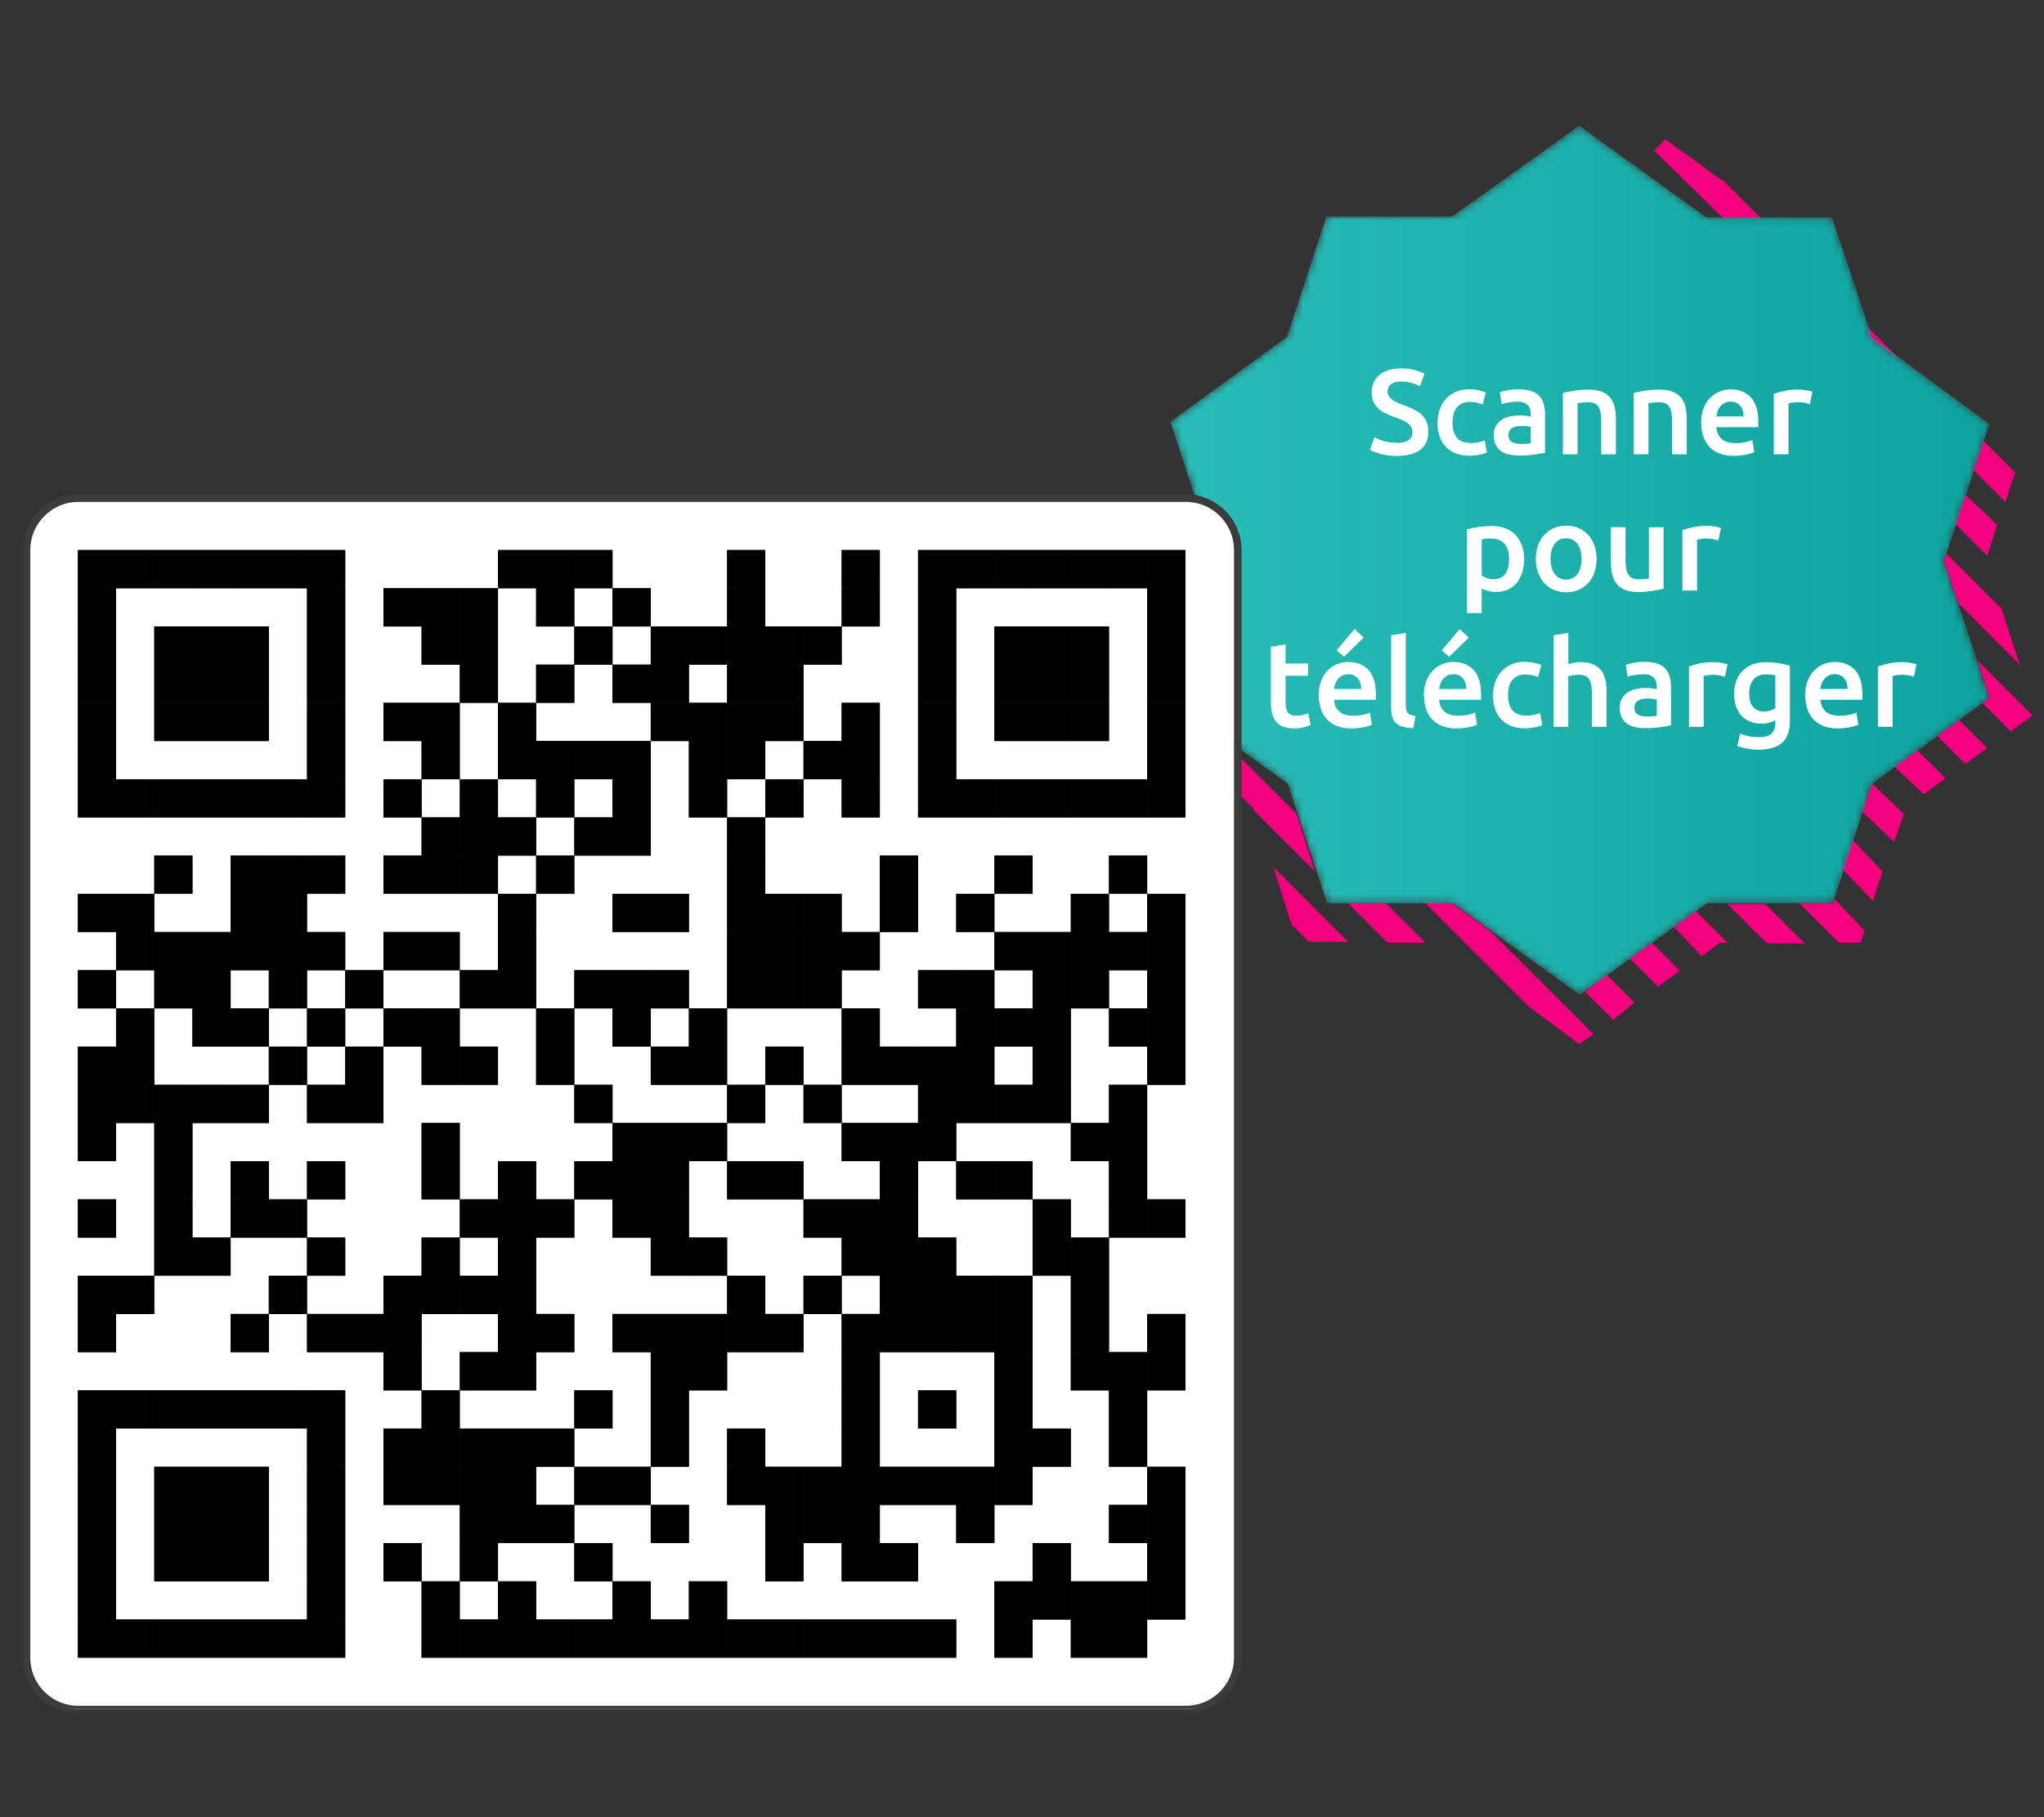 <?xml version="1.0" encoding="UTF-8"?>
<svg id="Layer_1" data-name="Layer 1" xmlns="http://www.w3.org/2000/svg" xmlns:xlink="http://www.w3.org/1999/xlink" viewBox="0 0 270 240">
  <rect x="0" y="0" width="270" height="240" fill="#333333" stroke="none"/>
  <defs>
    <style>
      .cls-1 {
        mask: url(#mask);
      }

      .cls-2 {
        mask: url(#mask-2-2);
      }

      .cls-3, .cls-4, .cls-5, .cls-6 {
        fill-rule: evenodd;
      }

      .cls-3, .cls-7 {
        fill: #fff;
      }

      .cls-8 {
        mask: url(#mask-1);
      }

      .cls-5 {
        fill: #f2007d;
      }

      .cls-6 {
        fill: url(#linear-gradient);
      }

      .cls-9 {
        fill: none;
        stroke: #3c3c3c;
      }
    </style>
    <mask id="mask" x="154.6" y="16.6" width="108.2" height="114.8" maskUnits="userSpaceOnUse">
      <g id="mask-2">
        <polygon id="path-1" class="cls-3" points="191.8 28.6 175.2 28.6 170 44.5 154.6 55.7 160.6 74 154.6 92.3 170.1 103.5 175.3 119.3 191.9 119.3 208.7 131.4 225.5 119.3 242.1 119.3 247.3 103.5 262.8 92.2 256.8 74.1 262.8 56 247.3 44.6 242 28.7 225.4 28.7 208.6 16.6 191.8 28.6"/>
      </g>
    </mask>
    <linearGradient id="linear-gradient" x1="-241.75" y1="518.07" x2="-240.75" y2="518.07" gradientTransform="translate(26311.4 59548.4) scale(108.2 -114.8)" gradientUnits="userSpaceOnUse">
      <stop offset="0" stop-color="#2abdb8"/>
      <stop offset="1" stop-color="#0ea39e"/>
    </linearGradient>
    <mask id="mask-1" x="3" y="13" width="264.4" height="213.29" maskUnits="userSpaceOnUse">
      <g id="mask-5">
        <polygon id="path-4" class="cls-3" points="3 226.29 267.4 226.29 267.4 13 3 13 3 226.29"/>
      </g>
    </mask>
    <mask id="mask-2-2" data-name="mask-2" x="3" y="13" width="264.4" height="213.29" maskUnits="userSpaceOnUse">
      <g id="mask-5-2" data-name="mask-5">
        <polygon id="path-4-2" data-name="path-4" class="cls-3" points="3 226.29 267.4 226.29 267.4 13 3 13 3 226.29"/>
      </g>
    </mask>
  </defs>
  <g id="QR_Landing_QR-Badge-BFFR-Copy" data-name="QR/Landing/QR-Badge-BFFR-Copy">
    <g id="Group-479">
      <g id="Group-42">
        <g id="Group-3">
          <g id="QR_Landing_QR-Badge-LMNFR-Copy" data-name="QR/Landing/QR-Badge-LMNFR-Copy">
            <g id="QR-Badge-LMNFR">
              <path id="Fill-1" class="cls-5" d="M262.8,92.2l-1.6-5,7.3,7.3-2.9,2.1-3.7-3.7c-.1-.1.9-.7.9-.7h0ZM258.8,95.1l3.7,3.7-2.9,2.1-3.7-3.7,2.9-2.1ZM253.3,99.1l3.7,3.7-2.9,2.1-3.9-3.7,3.1-2.1ZM247.3,103.5h0l4.2,4-1.3,3.7-4.2-4,1.3-3.7ZM244.7,110.9l4,4.2-1.3,3.9-4-4.2,1.3-3.9ZM242.1,119.4l.2-.7,4,4.2-.5,1.6h-2.9l-5.2-5.2h4.4v.1ZM233.2,119.4l5.2,5.2h-5l-5.2-5.2h5ZM224,120.3l4.2,4.2h-1l-2.4,1.8-3.7-3.9,2.9-2.1ZM218.2,124.5l3.7,3.7-2.9,2.1-3.7-3.7,2.9-2.1h0ZM212.2,128.7l3.7,3.7-2.8,2.3-3.7-3.7,2.8-2.3ZM191.8,119.3l5,3.6,13.7,13.7-1.9,1.3-6.6-4.9-13.9-13.9c0,.1,3.7.2,3.7.2h0ZM183.1,119.3l5.2,5.2h-5l-5.2-5.2h5ZM172.9,124.4l-2.3-2.3-2.4-7.6,9.9,9.9h-5.2ZM154.5,92.2l5.5,4,11.3,11.3,2.4,7.6-8.1-8.1v-.2l-.3-.3-15.9-15.8.6-1.9,1.3-1.3,3.4,3.6-.2,1.1ZM157.4,83.4l-1.3,3.9-2.3-2.3,2.6-2.6,1,1ZM216.2,22.2h0l.3.3-.3-.3ZM262.5,73.4l-4.2-4.2,1.3-3.9,4.2,4c0,.1-1.3,4.1-1.3,4.1h0ZM227.6,28.8l-9.1-8.9,1.5-1.5,7.3,5.3h.2l5.2,5.2-5.1-.1ZM247.1,44.7l-.5-1.6,4.5,4.5-4-2.9ZM260.7,62.1l1.3-3.9,4.2,4.2-1.3,3.9-4.2-4.2h0ZM256.8,74.1l.3-1,7.3,7.3,2.4,7.4-8.1-8.1-1.9-5.6Z"/>
              <g id="Group-5">
                <g class="cls-1">
                  <polygon id="Fill-3" class="cls-6" points="191.8 28.6 175.2 28.6 170 44.5 154.6 55.7 160.6 74 154.6 92.3 170.1 103.5 175.3 119.3 191.9 119.3 208.7 131.4 225.5 119.3 242.1 119.3 247.3 103.5 262.8 92.2 256.8 74.1 262.8 56 247.3 44.6 242 28.7 225.4 28.7 208.6 16.6 191.8 28.6"/>
                </g>
              </g>
            </g>
            <g id="Scanner-pour-télécha-Copy">
              <path id="Path" class="cls-7" d="M184.5,58.5c.73,0,1.25-.12,1.58-.37.33-.25.5-.59.5-1.04,0-.27-.06-.5-.17-.69-.11-.19-.27-.37-.48-.52-.21-.15-.46-.3-.76-.43-.3-.13-.64-.26-1.02-.39-.38-.14-.75-.29-1.11-.46-.36-.17-.67-.37-.94-.62-.27-.25-.49-.54-.66-.88-.17-.34-.25-.75-.25-1.23,0-1,.35-1.79,1.04-2.36.69-.57,1.64-.86,2.83-.86.69,0,1.31.08,1.85.23.54.15.96.32,1.27.5l-.62,1.63c-.36-.2-.76-.36-1.19-.46-.43-.11-.88-.16-1.34-.16-.54,0-.97.11-1.27.34s-.46.54-.46.94c0,.25.05.46.15.63.1.18.25.33.43.47.19.14.41.27.66.38.25.12.53.23.82.34.52.19.99.39,1.4.58.41.2.76.43,1.04.7.28.27.5.59.65.96s.22.81.22,1.34c0,1-.35,1.78-1.06,2.33-.71.55-1.75.82-3.11.82-.46,0-.88-.03-1.26-.09-.38-.06-.71-.13-1.01-.22-.29-.09-.55-.17-.76-.26-.21-.09-.38-.17-.51-.25l.59-1.65c.29.16.68.32,1.17.48.49.16,1.08.24,1.78.24Z"/>
              <path id="Path-2" data-name="Path" class="cls-7" d="M189.89,55.82c0-.62.1-1.2.29-1.74.19-.54.47-1.01.82-1.4.36-.39.79-.7,1.3-.93.51-.22,1.09-.34,1.73-.34.79,0,1.54.14,2.24.43l-.42,1.58c-.22-.1-.48-.18-.76-.24-.28-.06-.58-.1-.9-.1-.76,0-1.33.24-1.73.71-.39.47-.59,1.14-.59,2.01s.19,1.49.56,1.98,1,.73,1.89.73c.33,0,.66-.03.98-.1s.6-.14.83-.24l.27,1.6c-.21.11-.54.2-.97.29-.43.09-.88.13-1.34.13-.71,0-1.34-.11-1.86-.33s-.97-.52-1.31-.91c-.35-.39-.61-.85-.78-1.39-.17-.54-.26-1.12-.26-1.75Z"/>
              <path id="Shape" class="cls-7" d="M200.85,58.64c.6,0,1.05-.03,1.36-.1v-2.14c-.11-.03-.26-.06-.46-.1-.2-.03-.43-.05-.67-.05-.21,0-.43.02-.65.05-.22.03-.42.09-.59.18-.18.09-.32.21-.42.36s-.16.35-.16.58c0,.46.14.78.43.95.29.18.68.26,1.17.26ZM200.69,51.42c.64,0,1.18.08,1.62.24.44.16.79.38,1.05.67.26.29.45.64.56,1.05.11.41.17.86.17,1.35v5.07c-.3.06-.75.14-1.35.23-.6.09-1.28.14-2.04.14-.5,0-.96-.05-1.38-.14-.42-.1-.77-.25-1.06-.46s-.52-.49-.69-.83-.25-.76-.25-1.26.09-.89.28-1.22.44-.6.76-.81c.32-.21.69-.36,1.11-.45.42-.09.86-.14,1.32-.14.21,0,.44.01.67.04.23.03.49.07.75.14v-.32c0-.22-.03-.44-.08-.64-.05-.2-.15-.38-.28-.54-.13-.15-.31-.27-.53-.36-.22-.09-.49-.13-.82-.13-.45,0-.86.03-1.23.1-.37.06-.68.14-.91.22l-.24-1.57c.25-.09.6-.17,1.07-.26s.97-.13,1.5-.13Z"/>
              <path id="Path-3" data-name="Path" class="cls-7" d="M206.45,51.9c.37-.11.86-.21,1.46-.3.6-.1,1.26-.14,1.98-.14.68,0,1.25.09,1.71.28.46.19.82.45,1.1.78.27.34.46.74.58,1.22.11.47.17.99.17,1.56v4.7h-1.94v-4.4c0-.45-.03-.83-.09-1.14-.06-.31-.15-.57-.29-.77-.13-.2-.31-.34-.54-.43-.23-.09-.51-.14-.84-.14-.25,0-.5.02-.77.05s-.46.06-.59.08v6.75h-1.94v-8.1Z"/>
              <path id="Path-4" data-name="Path" class="cls-7" d="M215.81,51.9c.37-.11.86-.21,1.46-.3.6-.1,1.26-.14,1.98-.14.68,0,1.25.09,1.71.28.46.19.82.45,1.1.78.27.34.46.74.58,1.22.11.47.17.99.17,1.56v4.7h-1.94v-4.4c0-.45-.03-.83-.09-1.14-.06-.31-.15-.57-.29-.77-.13-.2-.31-.34-.54-.43-.23-.09-.51-.14-.84-.14-.25,0-.5.02-.77.05s-.46.06-.59.08v6.75h-1.94v-8.1Z"/>
              <path id="Shape-2" data-name="Shape" class="cls-7" d="M224.7,55.86c0-.74.11-1.38.33-1.94s.51-1.02.87-1.38.78-.65,1.25-.83c.47-.19.95-.28,1.44-.28,1.15,0,2.05.36,2.7,1.07s.97,1.78.97,3.2c0,.11,0,.23,0,.36s-.01.25-.02.36h-5.52c.05.67.29,1.19.71,1.56s1.03.55,1.83.55c.47,0,.9-.04,1.29-.13.39-.09.7-.18.92-.27l.26,1.58c-.11.05-.25.11-.44.17-.19.06-.4.11-.64.16-.24.05-.5.09-.78.12-.28.03-.56.05-.85.05-.74,0-1.38-.11-1.92-.33s-.99-.52-1.34-.91c-.35-.39-.61-.85-.78-1.38-.17-.53-.26-1.11-.26-1.74ZM230.32,54.99c0-.27-.04-.52-.11-.76-.07-.24-.18-.45-.33-.62-.14-.18-.32-.31-.53-.42-.21-.1-.46-.15-.74-.15s-.56.06-.78.17-.41.26-.57.44c-.15.18-.27.39-.36.62-.09.23-.14.47-.18.72h3.6Z"/>
              <path id="Path-5" data-name="Path" class="cls-7" d="M239.07,53.38c-.16-.05-.38-.11-.66-.17-.28-.06-.61-.09-.98-.09-.21,0-.44.02-.68.06-.24.04-.41.08-.5.11v6.7h-1.94v-7.97c.37-.14.84-.27,1.4-.39s1.18-.18,1.86-.18c.13,0,.28,0,.45.02.17.02.34.04.51.06.17.03.34.06.5.1.16.04.29.07.38.1l-.34,1.63Z"/>
              <path id="Shape-3" data-name="Shape" class="cls-7" d="M199.34,73.86c0-.86-.19-1.54-.58-2.02s-1.02-.72-1.88-.72c-.18,0-.37,0-.57.02-.2.02-.39.05-.58.1v4.78c.17.12.4.23.68.33.28.1.58.15.9.15.7,0,1.22-.24,1.54-.72.33-.48.49-1.13.49-1.94ZM201.33,73.82c0,.64-.08,1.23-.25,1.76-.17.53-.4.99-.71,1.38-.31.38-.7.68-1.16.9-.46.21-.99.32-1.58.32-.39,0-.76-.05-1.09-.14-.33-.1-.6-.2-.82-.32v3.25h-1.94v-11.06c.39-.11.88-.21,1.46-.3s1.18-.14,1.82-.14,1.25.1,1.78.3.97.49,1.34.87.65.84.85,1.38c.2.54.3,1.14.3,1.82Z"/>
              <path id="Shape-4" data-name="Shape" class="cls-7" d="M210.9,73.81c0,.66-.1,1.26-.29,1.81-.19.54-.46,1.01-.82,1.39-.35.38-.78.68-1.27.9-.5.21-1.04.32-1.64.32s-1.14-.11-1.63-.32c-.49-.21-.91-.51-1.26-.9-.35-.38-.63-.85-.82-1.39-.2-.54-.3-1.15-.3-1.81s.1-1.26.3-1.8c.2-.54.47-1,.83-1.38.36-.38.78-.68,1.27-.89.49-.21,1.03-.31,1.62-.31s1.13.1,1.62.31.92.5,1.27.89c.35.38.63.85.82,1.38.2.54.3,1.14.3,1.8ZM208.91,73.81c0-.83-.18-1.49-.54-1.98-.36-.49-.86-.73-1.5-.73s-1.14.24-1.5.73c-.36.49-.54,1.14-.54,1.98s.18,1.51.54,2c.36.49.86.74,1.5.74s1.14-.25,1.5-.74c.36-.49.54-1.16.54-2Z"/>
              <path id="Path-6" data-name="Path" class="cls-7" d="M219.76,77.74c-.37.1-.86.19-1.46.3-.6.1-1.25.15-1.97.15-.67,0-1.23-.1-1.69-.29-.45-.19-.82-.46-1.09-.8s-.47-.75-.58-1.22c-.12-.47-.18-.99-.18-1.56v-4.69h1.94v4.38c0,.9.13,1.54.39,1.92.26.38.72.58,1.37.58.23,0,.48-.01.74-.03.26-.02.46-.05.58-.08v-6.77h1.94v8.11Z"/>
              <path id="Path-7" data-name="Path" class="cls-7" d="M226.99,71.38c-.16-.05-.38-.11-.66-.17-.28-.06-.61-.09-.98-.09-.21,0-.44.02-.68.06s-.41.08-.5.11v6.7h-1.94v-7.97c.37-.14.84-.27,1.4-.39.56-.12,1.18-.18,1.86-.18.13,0,.28,0,.45.02.17.02.34.04.51.06s.34.06.5.1c.16.04.29.07.38.1l-.34,1.63Z"/>
              <path id="Path-8" data-name="Path" class="cls-7" d="M167.87,85.42l1.94-.32v2.53h2.98v1.62h-2.98v3.41c0,.67.11,1.15.32,1.44.21.29.58.43,1.09.43.35,0,.66-.04.94-.11.27-.07.49-.14.65-.21l.32,1.54c-.22.1-.52.19-.88.3s-.79.15-1.28.15c-.6,0-1.1-.08-1.5-.24s-.72-.39-.95-.7c-.23-.3-.4-.67-.5-1.1-.1-.43-.14-.93-.14-1.48v-7.25Z"/>
              <path id="Shape-5" data-name="Shape" class="cls-7" d="M174.19,91.86c0-.74.11-1.38.33-1.94.22-.55.51-1.02.87-1.38s.78-.65,1.25-.83c.47-.19.95-.28,1.44-.28,1.15,0,2.05.36,2.7,1.07s.97,1.78.97,3.2c0,.11,0,.23,0,.36,0,.13-.01.25-.02.36h-5.52c.05.67.29,1.19.71,1.56s1.03.55,1.83.55c.47,0,.9-.04,1.29-.13.39-.09.7-.18.92-.27l.26,1.58c-.11.05-.25.11-.44.17-.19.06-.4.11-.64.16s-.5.09-.78.12c-.28.03-.56.05-.85.05-.74,0-1.38-.11-1.92-.33-.54-.22-.99-.52-1.34-.91-.35-.39-.61-.85-.78-1.38s-.26-1.11-.26-1.74ZM179.81,90.99c0-.27-.04-.52-.11-.76-.07-.24-.18-.45-.33-.62s-.32-.31-.53-.42c-.21-.1-.46-.15-.74-.15s-.56.06-.78.17c-.22.11-.41.26-.57.44-.15.18-.27.39-.36.62-.09.23-.14.47-.18.72h3.6ZM180.14,84.21l-2.61,2.53-.96-.86,2.35-2.8,1.22,1.14Z"/>
              <path id="Path-9" data-name="Path" class="cls-7" d="M186.7,96.16c-.58-.01-1.05-.07-1.43-.19-.38-.12-.68-.29-.9-.5-.22-.22-.38-.49-.47-.82-.09-.33-.14-.7-.14-1.11v-9.63l1.94-.32v9.58c0,.23.02.43.06.59.04.16.1.3.2.41s.23.2.39.26c.17.06.38.1.63.14l-.27,1.6Z"/>
              <path id="Shape-6" data-name="Shape" class="cls-7" d="M188.08,91.86c0-.74.11-1.38.33-1.94.22-.55.51-1.02.87-1.38.36-.37.78-.65,1.25-.83.47-.19.95-.28,1.44-.28,1.15,0,2.05.36,2.7,1.07.65.71.97,1.78.97,3.2,0,.11,0,.23,0,.36,0,.13-.01.25-.02.36h-5.52c.05.67.29,1.19.71,1.56s1.03.55,1.83.55c.47,0,.9-.04,1.29-.13.39-.09.7-.18.92-.27l.26,1.58c-.11.05-.25.11-.44.17-.19.06-.4.11-.64.16s-.5.09-.78.12c-.28.03-.56.05-.85.05-.74,0-1.38-.11-1.92-.33-.54-.22-.99-.52-1.34-.91-.35-.39-.61-.85-.78-1.38-.17-.53-.26-1.11-.26-1.74ZM193.7,90.99c0-.27-.04-.52-.11-.76s-.18-.45-.33-.62c-.14-.18-.32-.31-.53-.42-.21-.1-.46-.15-.74-.15s-.56.06-.78.17c-.22.11-.41.26-.57.44-.15.18-.27.39-.36.62-.09.23-.14.47-.18.72h3.6ZM194.03,84.21l-2.61,2.53-.96-.86,2.35-2.8,1.22,1.14Z"/>
              <path id="Path-10" data-name="Path" class="cls-7" d="M197.22,91.82c0-.62.1-1.2.29-1.74s.47-1.01.82-1.4c.36-.39.79-.7,1.3-.93.51-.22,1.09-.34,1.73-.34.79,0,1.54.14,2.24.43l-.42,1.58c-.22-.1-.48-.18-.76-.24-.28-.06-.58-.1-.9-.1-.76,0-1.33.24-1.73.71s-.59,1.14-.59,2.01.19,1.49.56,1.98,1,.73,1.89.73c.33,0,.66-.03.98-.1s.6-.14.83-.24l.27,1.6c-.21.11-.54.2-.97.29s-.88.13-1.34.13c-.71,0-1.34-.11-1.86-.33s-.97-.52-1.31-.91-.61-.85-.78-1.39c-.17-.54-.26-1.12-.26-1.75Z"/>
              <path id="Path-11" data-name="Path" class="cls-7" d="M205.23,96v-12.1l1.94-.32v4.14c.21-.07.46-.14.74-.19.28-.05.56-.08.84-.08.67,0,1.23.09,1.67.28.44.19.8.45,1.06.78.27.34.46.74.57,1.21.11.47.17.99.17,1.57v4.7h-1.94v-4.4c0-.45-.03-.83-.09-1.14s-.15-.57-.29-.77c-.13-.2-.31-.34-.54-.43-.22-.09-.5-.14-.83-.14-.26,0-.52.03-.78.08s-.46.1-.59.14v6.66h-1.94Z"/>
              <path id="Shape-7" data-name="Shape" class="cls-7" d="M217.49,94.64c.6,0,1.05-.03,1.36-.1v-2.14c-.11-.03-.26-.06-.46-.1-.2-.03-.43-.05-.67-.05-.21,0-.43.02-.65.05-.22.03-.42.09-.59.18-.18.09-.32.21-.42.36-.11.15-.16.35-.16.58,0,.46.14.78.43.95.29.18.68.26,1.17.26ZM217.33,87.42c.64,0,1.18.08,1.62.24.44.16.79.38,1.05.67.26.29.45.64.56,1.05s.17.86.17,1.35v5.07c-.3.06-.75.14-1.35.23-.6.09-1.28.14-2.04.14-.5,0-.96-.05-1.38-.14-.42-.1-.77-.25-1.06-.46-.29-.21-.52-.49-.69-.83-.17-.34-.25-.76-.25-1.26s.09-.89.28-1.22c.19-.33.44-.6.76-.81s.69-.36,1.11-.45c.42-.09.86-.14,1.32-.14.21,0,.44.01.67.04.23.03.49.07.75.14v-.32c0-.22-.03-.44-.08-.64s-.15-.38-.28-.54c-.13-.15-.31-.27-.53-.36s-.49-.13-.82-.13c-.45,0-.86.03-1.23.1-.37.06-.68.14-.91.22l-.24-1.57c.25-.09.6-.17,1.07-.26s.97-.13,1.5-.13Z"/>
              <path id="Path-12" data-name="Path" class="cls-7" d="M227.86,89.38c-.16-.05-.38-.11-.66-.17-.28-.06-.61-.09-.98-.09-.21,0-.44.02-.68.06-.24.04-.41.08-.5.11v6.7h-1.94v-7.97c.37-.14.84-.27,1.4-.39.56-.12,1.18-.18,1.86-.18.13,0,.28,0,.45.02.17.02.34.04.51.06.17.03.34.06.5.1.16.04.29.07.38.1l-.34,1.63Z"/>
              <path id="Shape-8" data-name="Shape" class="cls-7" d="M231.06,91.6c0,.82.18,1.42.54,1.8.36.38.82.57,1.38.57.31,0,.6-.04.87-.13.27-.09.49-.19.66-.3v-4.34c-.14-.03-.31-.06-.51-.09-.2-.03-.46-.04-.77-.04-.7,0-1.24.23-1.62.7s-.56,1.07-.56,1.83ZM236.45,95.15c0,1.33-.34,2.31-1.02,2.93-.68.62-1.71.93-3.11.93-.51,0-1.01-.04-1.5-.13-.49-.09-.93-.2-1.32-.34l.35-1.65c.33.14.71.25,1.13.34s.88.13,1.37.13c.78,0,1.33-.16,1.66-.48.33-.32.5-.79.5-1.42v-.32c-.19.1-.45.19-.76.29-.31.1-.67.14-1.08.14-.53,0-1.02-.09-1.46-.26-.44-.17-.82-.42-1.14-.75s-.56-.74-.74-1.24c-.18-.5-.26-1.07-.26-1.72,0-.61.09-1.17.28-1.68.19-.51.46-.95.82-1.31.36-.36.79-.65,1.3-.85.51-.2,1.09-.3,1.74-.3s1.23.05,1.79.14c.57.1,1.05.2,1.44.3v7.25Z"/>
              <path id="Shape-9" data-name="Shape" class="cls-7" d="M238.45,91.86c0-.74.11-1.38.33-1.94s.51-1.02.87-1.38c.36-.37.78-.65,1.25-.83.47-.19.95-.28,1.44-.28,1.15,0,2.05.36,2.7,1.07.65.71.97,1.78.97,3.2,0,.11,0,.23,0,.36,0,.13-.01.25-.02.36h-5.52c.05.67.29,1.19.71,1.56s1.03.55,1.83.55c.47,0,.9-.04,1.29-.13.39-.09.7-.18.92-.27l.26,1.58c-.11.05-.25.11-.44.17-.19.06-.4.11-.64.16-.24.05-.5.09-.78.12-.28.03-.56.05-.85.05-.74,0-1.38-.11-1.92-.33s-.99-.52-1.34-.91c-.35-.39-.61-.85-.78-1.38s-.26-1.11-.26-1.74ZM244.06,90.99c0-.27-.04-.52-.11-.76-.07-.24-.18-.45-.33-.62-.14-.18-.32-.31-.53-.42s-.46-.15-.74-.15-.56.06-.78.17c-.22.11-.41.26-.57.44-.15.18-.27.39-.36.62-.09.23-.14.47-.18.72h3.6Z"/>
              <path id="Path-13" data-name="Path" class="cls-7" d="M252.82,89.38c-.16-.05-.38-.11-.66-.17-.28-.06-.61-.09-.98-.09-.21,0-.44.02-.68.06-.24.04-.41.08-.5.11v6.7h-1.94v-7.97c.37-.14.84-.27,1.4-.39.56-.12,1.18-.18,1.86-.18.13,0,.28,0,.45.02.17.02.34.04.51.06.17.03.34.06.5.1.16.04.29.07.38.1l-.34,1.63Z"/>
            </g>
          </g>
        </g>
        <g class="cls-8">
          <path id="Fill-40" class="cls-3" d="M10.36,65.79h146.28c3.79,0,6.86,3.07,6.86,6.86v146.28c0,3.79-3.07,6.86-6.86,6.86H10.36c-3.79,0-6.86-3.07-6.86-6.86V72.65c0-3.79,3.07-6.86,6.86-6.86"/>
        </g>
        <g class="cls-2">
          <path id="Stroke-41" class="cls-9" d="M10.36,65.79h146.28c3.79,0,6.86,3.07,6.86,6.86v146.28c0,3.79-3.07,6.86-6.86,6.86H10.36c-3.79,0-6.86-3.07-6.86-6.86V72.65c0-3.79,3.07-6.86,6.86-6.86Z"/>
        </g>
      </g>
      <polygon id="Fill-43" class="cls-4" points="10.29 123.09 15.33 123.09 15.33 118.05 10.29 118.05 10.29 123.09"/>
      <polygon id="Fill-44" class="cls-4" points="10.29 133.18 15.33 133.18 15.33 128.14 10.29 128.14 10.29 133.18"/>
      <polygon id="Fill-45" class="cls-4" points="10.29 143.27 15.33 143.27 15.33 138.23 10.29 138.23 10.29 143.27"/>
      <polygon id="Fill-46" class="cls-4" points="10.29 148.32 15.33 148.32 15.33 143.27 10.29 143.27 10.29 148.32"/>
      <polygon id="Fill-47" class="cls-4" points="10.29 153.36 15.33 153.36 15.33 148.32 10.29 148.32 10.29 153.36"/>
      <polygon id="Fill-48" class="cls-4" points="10.29 163.45 15.33 163.45 15.33 158.4 10.29 158.4 10.29 163.45"/>
      <polygon id="Fill-49" class="cls-4" points="10.29 173.54 15.33 173.54 15.33 168.49 10.29 168.49 10.29 173.54"/>
      <polygon id="Fill-50" class="cls-4" points="10.29 178.58 15.33 178.58 15.33 173.54 10.29 173.54 10.29 178.58"/>
      <polygon id="Fill-51" class="cls-4" points="15.33 123.09 20.38 123.09 20.38 118.05 15.33 118.05 15.33 123.09"/>
      <polygon id="Fill-52" class="cls-4" points="15.33 128.14 20.38 128.14 20.38 123.09 15.33 123.09 15.33 128.14"/>
      <polygon id="Fill-53" class="cls-4" points="15.33 138.23 20.38 138.23 20.38 133.18 15.33 133.18 15.33 138.23"/>
      <polygon id="Fill-54" class="cls-4" points="15.33 143.27 20.38 143.27 20.38 138.23 15.33 138.23 15.33 143.27"/>
      <polygon id="Fill-55" class="cls-4" points="15.33 148.32 20.38 148.32 20.38 143.27 15.33 143.27 15.33 148.32"/>
      <polygon id="Fill-56" class="cls-4" points="15.33 173.54 20.38 173.54 20.38 168.49 15.33 168.49 15.33 173.54"/>
      <polygon id="Fill-57" class="cls-4" points="20.38 118.05 25.42 118.05 25.42 113 20.38 113 20.38 118.05"/>
      <polygon id="Fill-58" class="cls-4" points="20.38 128.14 25.42 128.14 25.42 123.09 20.38 123.09 20.38 128.14"/>
      <polygon id="Fill-59" class="cls-4" points="20.38 133.18 25.42 133.18 25.42 128.14 20.38 128.14 20.38 133.18"/>
      <polygon id="Fill-60" class="cls-4" points="20.38 148.32 25.42 148.32 25.42 143.27 20.38 143.27 20.38 148.32"/>
      <polygon id="Fill-61" class="cls-4" points="20.38 153.36 25.42 153.36 25.42 148.32 20.38 148.32 20.38 153.36"/>
      <polygon id="Fill-62" class="cls-4" points="20.38 158.4 25.42 158.4 25.42 153.36 20.38 153.36 20.38 158.4"/>
      <polygon id="Fill-63" class="cls-4" points="20.38 163.45 25.42 163.45 25.42 158.4 20.38 158.4 20.38 163.45"/>
      <polygon id="Fill-64" class="cls-4" points="20.38 168.49 25.42 168.49 25.42 163.45 20.38 163.45 20.38 168.49"/>
      <polygon id="Fill-65" class="cls-4" points="25.42 128.14 30.47 128.14 30.47 123.09 25.42 123.09 25.42 128.14"/>
      <polygon id="Fill-66" class="cls-4" points="25.42 133.18 30.47 133.18 30.47 128.14 25.42 128.14 25.42 133.18"/>
      <polygon id="Fill-67" class="cls-4" points="25.42 138.23 30.47 138.23 30.47 133.18 25.42 133.18 25.42 138.23"/>
      <polygon id="Fill-68" class="cls-4" points="25.42 148.32 30.47 148.32 30.47 143.27 25.42 143.27 25.42 148.32"/>
      <polygon id="Fill-69" class="cls-4" points="25.42 168.49 30.47 168.49 30.47 163.45 25.42 163.45 25.42 168.49"/>
      <polygon id="Fill-70" class="cls-4" points="30.47 118.05 35.51 118.05 35.51 113 30.47 113 30.47 118.05"/>
      <polygon id="Fill-71" class="cls-4" points="30.47 123.09 35.51 123.09 35.51 118.05 30.47 118.05 30.47 123.09"/>
      <polygon id="Fill-72" class="cls-4" points="30.47 128.14 35.51 128.14 35.51 123.09 30.47 123.09 30.47 128.14"/>
      <polygon id="Fill-73" class="cls-4" points="30.47 138.23 35.51 138.23 35.51 133.18 30.47 133.18 30.47 138.23"/>
      <polygon id="Fill-74" class="cls-4" points="30.47 148.32 35.51 148.32 35.51 143.27 30.47 143.27 30.47 148.32"/>
      <polygon id="Fill-75" class="cls-4" points="30.47 158.4 35.51 158.4 35.51 153.36 30.47 153.36 30.47 158.4"/>
      <polygon id="Fill-76" class="cls-4" points="30.47 163.45 35.51 163.45 35.51 158.4 30.47 158.4 30.47 163.45"/>
      <polygon id="Fill-77" class="cls-4" points="30.47 178.58 35.51 178.58 35.51 173.54 30.47 173.54 30.47 178.58"/>
      <polygon id="Fill-78" class="cls-4" points="35.51 118.05 40.56 118.05 40.56 113 35.51 113 35.51 118.05"/>
      <polygon id="Fill-79" class="cls-4" points="35.51 123.09 40.56 123.09 40.56 118.05 35.51 118.05 35.51 123.09"/>
      <polygon id="Fill-80" class="cls-4" points="35.51 128.14 40.56 128.14 40.56 123.09 35.51 123.09 35.51 128.14"/>
      <polygon id="Fill-81" class="cls-4" points="35.51 133.18 40.56 133.18 40.56 128.14 35.51 128.14 35.51 133.18"/>
      <polygon id="Fill-82" class="cls-4" points="35.51 143.27 40.56 143.27 40.56 138.23 35.51 138.23 35.51 143.27"/>
      <polygon id="Fill-83" class="cls-4" points="35.51 163.45 40.56 163.45 40.56 158.4 35.51 158.4 35.51 163.45"/>
      <polygon id="Fill-84" class="cls-4" points="35.51 173.54 40.56 173.54 40.56 168.49 35.51 168.49 35.51 173.54"/>
      <polygon id="Fill-85" class="cls-4" points="40.56 118.05 45.6 118.05 45.6 113 40.56 113 40.56 118.05"/>
      <polygon id="Fill-86" class="cls-4" points="40.56 128.14 45.6 128.14 45.6 123.09 40.56 123.09 40.56 128.14"/>
      <polygon id="Fill-87" class="cls-4" points="40.56 138.23 45.6 138.23 45.6 133.18 40.56 133.18 40.56 138.23"/>
      <polygon id="Fill-88" class="cls-4" points="40.56 148.32 45.6 148.32 45.6 143.27 40.56 143.27 40.56 148.32"/>
      <polygon id="Fill-89" class="cls-4" points="40.56 158.4 45.6 158.4 45.6 153.36 40.56 153.36 40.56 158.4"/>
      <polygon id="Fill-90" class="cls-4" points="40.56 168.49 45.6 168.49 45.6 163.45 40.56 163.45 40.56 168.49"/>
      <polygon id="Fill-91" class="cls-4" points="40.56 178.58 45.6 178.58 45.6 173.54 40.56 173.54 40.56 178.58"/>
      <polygon id="Fill-92" class="cls-4" points="45.6 133.18 50.65 133.18 50.65 128.14 45.6 128.14 45.6 133.18"/>
      <polygon id="Fill-93" class="cls-4" points="45.6 143.27 50.65 143.27 50.65 138.23 45.6 138.23 45.6 143.27"/>
      <polygon id="Fill-94" class="cls-4" points="45.6 148.32 50.65 148.32 50.65 143.27 45.6 143.27 45.6 148.32"/>
      <polygon id="Fill-95" class="cls-4" points="45.6 178.58 50.65 178.58 50.65 173.54 45.6 173.54 45.6 178.58"/>
      <polygon id="Fill-96" class="cls-4" points="50.65 82.74 55.69 82.74 55.69 77.69 50.65 77.69 50.65 82.74"/>
      <polygon id="Fill-97" class="cls-4" points="50.65 97.87 55.69 97.87 55.69 92.83 50.65 92.83 50.65 97.87"/>
      <polygon id="Fill-98" class="cls-4" points="50.65 107.96 55.69 107.96 55.69 102.92 50.65 102.92 50.65 107.96"/>
      <polygon id="Fill-99" class="cls-4" points="50.65 118.05 55.69 118.05 55.69 113 50.65 113 50.65 118.05"/>
      <polygon id="Fill-100" class="cls-4" points="50.65 128.14 55.69 128.14 55.69 123.09 50.65 123.09 50.65 128.14"/>
      <polygon id="Fill-101" class="cls-4" points="50.65 138.23 55.69 138.23 55.69 133.18 50.65 133.18 50.65 138.23"/>
      <polygon id="Fill-102" class="cls-4" points="50.65 173.54 55.69 173.54 55.69 168.49 50.65 168.49 50.65 173.54"/>
      <polygon id="Fill-103" class="cls-4" points="50.65 178.58 55.69 178.58 55.69 173.54 50.65 173.54 50.65 178.58"/>
      <polygon id="Fill-104" class="cls-4" points="50.65 183.63 55.69 183.63 55.69 178.58 50.65 178.58 50.65 183.63"/>
      <polygon id="Fill-105" class="cls-4" points="50.65 193.71 55.69 193.71 55.69 188.67 50.65 188.67 50.65 193.71"/>
      <polygon id="Fill-106" class="cls-4" points="50.65 198.76 55.69 198.76 55.69 193.72 50.65 193.72 50.65 198.76"/>
      <polygon id="Fill-107" class="cls-4" points="50.65 208.85 55.69 208.85 55.69 203.8 50.65 203.8 50.65 208.85"/>
      <polygon id="Fill-108" class="cls-4" points="55.69 82.74 60.73 82.74 60.73 77.69 55.69 77.69 55.69 82.74"/>
      <polygon id="Fill-109" class="cls-4" points="55.69 87.78 60.73 87.78 60.73 82.74 55.69 82.74 55.69 87.78"/>
      <polygon id="Fill-110" class="cls-4" points="55.69 97.87 60.73 97.87 60.73 92.83 55.69 92.83 55.69 97.87"/>
      <polygon id="Fill-111" class="cls-4" points="55.69 102.91 60.73 102.91 60.73 97.87 55.69 97.87 55.69 102.91"/>
      <polygon id="Fill-112" class="cls-4" points="55.69 113 60.73 113 60.73 107.96 55.69 107.96 55.69 113"/>
      <polygon id="Fill-113" class="cls-4" points="55.69 118.05 60.73 118.05 60.73 113 55.69 113 55.69 118.05"/>
      <polygon id="Fill-114" class="cls-4" points="55.69 128.14 60.73 128.14 60.73 123.09 55.69 123.09 55.69 128.14"/>
      <polygon id="Fill-115" class="cls-4" points="55.69 138.23 60.73 138.23 60.73 133.18 55.69 133.18 55.69 138.23"/>
      <polygon id="Fill-116" class="cls-4" points="55.69 143.27 60.73 143.27 60.73 138.23 55.69 138.23 55.69 143.27"/>
      <polygon id="Fill-117" class="cls-4" points="55.69 153.36 60.73 153.36 60.73 148.32 55.69 148.32 55.69 153.36"/>
      <polygon id="Fill-118" class="cls-4" points="55.69 158.4 60.73 158.4 60.73 153.36 55.69 153.36 55.69 158.4"/>
      <polygon id="Fill-119" class="cls-4" points="55.69 168.49 60.73 168.49 60.73 163.45 55.69 163.45 55.69 168.49"/>
      <polygon id="Fill-120" class="cls-4" points="55.69 173.54 60.73 173.54 60.73 168.49 55.69 168.49 55.69 173.54"/>
      <polygon id="Fill-121" class="cls-4" points="55.69 188.67 60.73 188.67 60.73 183.63 55.69 183.63 55.69 188.67"/>
      <polygon id="Fill-122" class="cls-4" points="55.69 193.71 60.73 193.71 60.73 188.67 55.69 188.67 55.69 193.71"/>
      <polygon id="Fill-123" class="cls-4" points="55.69 198.76 60.73 198.76 60.73 193.72 55.69 193.72 55.69 198.76"/>
      <polygon id="Fill-124" class="cls-4" points="55.69 213.89 60.73 213.89 60.73 208.85 55.69 208.85 55.69 213.89"/>
      <polygon id="Fill-125" class="cls-4" points="55.69 218.94 60.73 218.94 60.73 213.89 55.69 213.89 55.69 218.94"/>
      <polygon id="Fill-126" class="cls-4" points="60.74 82.74 65.78 82.74 65.78 77.69 60.74 77.69 60.74 82.74"/>
      <polygon id="Fill-127" class="cls-4" points="60.74 87.78 65.78 87.78 65.78 82.74 60.74 82.74 60.74 87.78"/>
      <polygon id="Fill-128" class="cls-4" points="60.74 92.82 65.78 92.82 65.78 87.78 60.74 87.78 60.74 92.82"/>
      <polygon id="Fill-129" class="cls-4" points="60.74 107.96 65.78 107.96 65.78 102.92 60.74 102.92 60.74 107.96"/>
      <polygon id="Fill-130" class="cls-4" points="60.74 113 65.78 113 65.78 107.96 60.74 107.96 60.74 113"/>
      <polygon id="Fill-131" class="cls-4" points="60.74 118.05 65.78 118.05 65.78 113 60.74 113 60.74 118.05"/>
      <polygon id="Fill-132" class="cls-4" points="60.74 133.18 65.78 133.18 65.78 128.14 60.74 128.14 60.74 133.18"/>
      <polygon id="Fill-133" class="cls-4" points="60.74 143.27 65.78 143.27 65.78 138.23 60.74 138.23 60.74 143.27"/>
      <polygon id="Fill-134" class="cls-4" points="60.74 163.45 65.78 163.45 65.78 158.4 60.74 158.4 60.74 163.45"/>
      <polygon id="Fill-135" class="cls-4" points="60.74 173.54 65.78 173.54 65.78 168.49 60.74 168.49 60.74 173.54"/>
      <polygon id="Fill-136" class="cls-4" points="60.74 183.63 65.78 183.63 65.78 178.58 60.74 178.58 60.74 183.63"/>
      <polygon id="Fill-137" class="cls-4" points="60.74 193.71 65.78 193.71 65.78 188.67 60.74 188.67 60.74 193.71"/>
      <polygon id="Fill-138" class="cls-4" points="60.74 198.76 65.78 198.76 65.78 193.72 60.74 193.72 60.74 198.76"/>
      <polygon id="Fill-139" class="cls-4" points="60.74 203.8 65.78 203.8 65.78 198.76 60.74 198.76 60.74 203.8"/>
      <polygon id="Fill-140" class="cls-4" points="60.74 208.85 65.78 208.85 65.78 203.8 60.74 203.8 60.74 208.85"/>
      <polygon id="Fill-141" class="cls-4" points="60.74 218.94 65.78 218.94 65.78 213.89 60.74 213.89 60.74 218.94"/>
      <polygon id="Fill-142" class="cls-4" points="65.78 77.69 70.82 77.69 70.82 72.65 65.78 72.65 65.78 77.69"/>
      <polygon id="Fill-143" class="cls-4" points="65.78 97.87 70.82 97.87 70.82 92.83 65.78 92.83 65.78 97.87"/>
      <polygon id="Fill-144" class="cls-4" points="65.78 102.91 70.82 102.91 70.82 97.87 65.78 97.87 65.78 102.91"/>
      <polygon id="Fill-145" class="cls-4" points="65.78 113 70.82 113 70.82 107.96 65.78 107.96 65.78 113"/>
      <polygon id="Fill-146" class="cls-4" points="65.78 123.09 70.82 123.09 70.82 118.05 65.78 118.05 65.78 123.09"/>
      <polygon id="Fill-147" class="cls-4" points="65.78 128.14 70.82 128.14 70.82 123.09 65.78 123.09 65.78 128.14"/>
      <polygon id="Fill-148" class="cls-4" points="65.78 133.18 70.82 133.18 70.82 128.14 65.78 128.14 65.78 133.18"/>
      <polygon id="Fill-149" class="cls-4" points="65.78 158.4 70.82 158.4 70.82 153.36 65.78 153.36 65.78 158.4"/>
      <polygon id="Fill-150" class="cls-4" points="65.78 163.45 70.82 163.45 70.82 158.4 65.78 158.4 65.78 163.45"/>
      <polygon id="Fill-151" class="cls-4" points="65.78 168.49 70.82 168.49 70.82 163.45 65.78 163.45 65.78 168.49"/>
      <polygon id="Fill-152" class="cls-4" points="65.78 173.54 70.82 173.54 70.82 168.49 65.78 168.49 65.78 173.54"/>
      <polygon id="Fill-153" class="cls-4" points="65.78 178.58 70.82 178.58 70.82 173.54 65.78 173.54 65.78 178.58"/>
      <polygon id="Fill-154" class="cls-4" points="65.78 183.63 70.82 183.63 70.82 178.58 65.78 178.58 65.78 183.63"/>
      <polygon id="Fill-155" class="cls-4" points="65.78 193.71 70.82 193.71 70.82 188.67 65.78 188.67 65.78 193.71"/>
      <polygon id="Fill-156" class="cls-4" points="65.78 198.76 70.82 198.76 70.82 193.72 65.78 193.72 65.78 198.76"/>
      <polygon id="Fill-157" class="cls-4" points="65.78 203.8 70.82 203.8 70.82 198.76 65.78 198.76 65.78 203.8"/>
      <polygon id="Fill-158" class="cls-4" points="65.78 213.89 70.82 213.89 70.82 208.85 65.78 208.85 65.78 213.89"/>
      <polygon id="Fill-159" class="cls-4" points="65.78 218.94 70.82 218.94 70.82 213.89 65.78 213.89 65.78 218.94"/>
      <polygon id="Fill-160" class="cls-4" points="70.82 77.69 75.87 77.69 75.87 72.65 70.82 72.65 70.82 77.69"/>
      <polygon id="Fill-161" class="cls-4" points="70.82 82.74 75.87 82.74 75.87 77.69 70.82 77.69 70.82 82.74"/>
      <polygon id="Fill-162" class="cls-4" points="70.82 92.82 75.87 92.82 75.87 87.78 70.82 87.78 70.82 92.82"/>
      <polygon id="Fill-163" class="cls-4" points="70.82 102.91 75.87 102.91 75.87 97.87 70.82 97.87 70.82 102.91"/>
      <polygon id="Fill-164" class="cls-4" points="70.82 107.96 75.87 107.96 75.87 102.92 70.82 102.92 70.82 107.96"/>
      <polygon id="Fill-165" class="cls-4" points="70.82 118.05 75.87 118.05 75.87 113 70.82 113 70.82 118.05"/>
      <polygon id="Fill-166" class="cls-4" points="70.82 138.23 75.87 138.23 75.87 133.18 70.82 133.18 70.82 138.23"/>
      <polygon id="Fill-167" class="cls-4" points="70.82 143.27 75.87 143.27 75.87 138.23 70.82 138.23 70.82 143.27"/>
      <polygon id="Fill-168" class="cls-4" points="70.82 163.45 75.87 163.45 75.87 158.4 70.82 158.4 70.82 163.45"/>
      <polygon id="Fill-169" class="cls-4" points="70.82 178.58 75.87 178.58 75.87 173.54 70.82 173.54 70.82 178.58"/>
      <polygon id="Fill-170" class="cls-4" points="70.82 193.71 75.87 193.71 75.87 188.67 70.82 188.67 70.82 193.71"/>
      <polygon id="Fill-171" class="cls-4" points="70.82 203.8 75.87 203.8 75.87 198.76 70.82 198.76 70.82 203.8"/>
      <polygon id="Fill-172" class="cls-4" points="70.82 218.94 75.87 218.94 75.87 213.89 70.82 213.89 70.82 218.94"/>
      <polygon id="Fill-173" class="cls-4" points="75.87 77.69 80.91 77.69 80.91 72.65 75.87 72.65 75.87 77.69"/>
      <polygon id="Fill-174" class="cls-4" points="75.87 87.78 80.91 87.78 80.91 82.74 75.87 82.74 75.87 87.78"/>
      <polygon id="Fill-175" class="cls-4" points="75.87 102.91 80.91 102.91 80.91 97.87 75.87 97.87 75.87 102.91"/>
      <polygon id="Fill-176" class="cls-4" points="75.87 113 80.91 113 80.91 107.96 75.87 107.96 75.87 113"/>
      <polygon id="Fill-177" class="cls-4" points="75.87 133.18 80.91 133.18 80.91 128.14 75.87 128.14 75.87 133.18"/>
      <polygon id="Fill-178" class="cls-4" points="75.87 148.32 80.91 148.32 80.91 143.27 75.87 143.27 75.87 148.32"/>
      <polygon id="Fill-179" class="cls-4" points="75.87 158.4 80.91 158.4 80.91 153.36 75.87 153.36 75.87 158.4"/>
      <polygon id="Fill-180" class="cls-4" points="75.87 188.67 80.91 188.67 80.91 183.63 75.87 183.63 75.87 188.67"/>
      <polygon id="Fill-181" class="cls-4" points="75.87 198.76 80.91 198.76 80.91 193.72 75.87 193.72 75.87 198.76"/>
      <polygon id="Fill-182" class="cls-4" points="75.87 208.85 80.91 208.85 80.91 203.8 75.87 203.8 75.87 208.85"/>
      <polygon id="Fill-183" class="cls-4" points="75.87 218.94 80.91 218.94 80.91 213.89 75.87 213.89 75.87 218.94"/>
      <polygon id="Fill-184" class="cls-4" points="80.91 82.74 85.96 82.74 85.96 77.69 80.91 77.69 80.91 82.74"/>
      <polygon id="Fill-185" class="cls-4" points="80.91 92.82 85.96 92.82 85.96 87.78 80.91 87.78 80.91 92.82"/>
      <polygon id="Fill-186" class="cls-4" points="80.91 102.91 85.96 102.91 85.96 97.87 80.91 97.87 80.91 102.91"/>
      <polygon id="Fill-187" class="cls-4" points="80.91 107.96 85.96 107.96 85.96 102.92 80.91 102.92 80.91 107.96"/>
      <polygon id="Fill-188" class="cls-4" points="80.91 113 85.96 113 85.96 107.96 80.91 107.96 80.91 113"/>
      <polygon id="Fill-189" class="cls-4" points="80.91 123.09 85.96 123.09 85.96 118.05 80.91 118.05 80.91 123.09"/>
      <polygon id="Fill-190" class="cls-4" points="80.91 133.18 85.96 133.18 85.96 128.14 80.91 128.14 80.91 133.18"/>
      <polygon id="Fill-191" class="cls-4" points="80.91 138.23 85.96 138.23 85.96 133.18 80.91 133.18 80.91 138.23"/>
      <polygon id="Fill-192" class="cls-4" points="80.91 153.36 85.96 153.36 85.96 148.32 80.91 148.32 80.91 153.36"/>
      <polygon id="Fill-193" class="cls-4" points="80.91 158.4 85.96 158.4 85.96 153.36 80.91 153.36 80.91 158.4"/>
      <polygon id="Fill-194" class="cls-4" points="80.91 163.45 85.96 163.45 85.96 158.4 80.91 158.4 80.91 163.45"/>
      <polygon id="Fill-195" class="cls-4" points="80.91 178.58 85.96 178.58 85.96 173.54 80.91 173.54 80.91 178.58"/>
      <polygon id="Fill-196" class="cls-4" points="80.91 198.76 85.96 198.76 85.96 193.72 80.91 193.72 80.91 198.76"/>
      <polygon id="Fill-197" class="cls-4" points="80.91 213.89 85.96 213.89 85.96 208.85 80.91 208.85 80.91 213.89"/>
      <polygon id="Fill-198" class="cls-4" points="80.91 218.94 85.96 218.94 85.96 213.89 80.91 213.89 80.91 218.94"/>
      <polygon id="Fill-199" class="cls-4" points="85.96 87.78 91 87.78 91 82.74 85.96 82.74 85.96 87.78"/>
      <polygon id="Fill-200" class="cls-4" points="85.96 92.82 91 92.82 91 87.78 85.96 87.78 85.96 92.82"/>
      <polygon id="Fill-201" class="cls-4" points="85.96 97.87 91 97.87 91 92.83 85.96 92.83 85.96 97.87"/>
      <polygon id="Fill-202" class="cls-4" points="85.96 123.09 91 123.09 91 118.05 85.96 118.05 85.96 123.09"/>
      <polygon id="Fill-203" class="cls-4" points="85.96 133.18 91 133.18 91 128.14 85.96 128.14 85.96 133.18"/>
      <polygon id="Fill-204" class="cls-4" points="85.96 143.27 91 143.27 91 138.23 85.96 138.23 85.96 143.27"/>
      <polygon id="Fill-205" class="cls-4" points="85.96 153.36 91 153.36 91 148.32 85.96 148.32 85.96 153.36"/>
      <polygon id="Fill-206" class="cls-4" points="85.96 158.4 91 158.4 91 153.36 85.96 153.36 85.96 158.4"/>
      <polygon id="Fill-207" class="cls-4" points="85.96 163.45 91 163.45 91 158.4 85.96 158.4 85.96 163.45"/>
      <polygon id="Fill-208" class="cls-4" points="85.96 168.49 91 168.49 91 163.45 85.96 163.45 85.96 168.49"/>
      <polygon id="Fill-209" class="cls-4" points="85.96 178.58 91 178.58 91 173.54 85.96 173.54 85.96 178.58"/>
      <polygon id="Fill-210" class="cls-4" points="85.96 183.63 91 183.63 91 178.58 85.96 178.58 85.96 183.63"/>
      <polygon id="Fill-211" class="cls-4" points="85.96 188.67 91 188.67 91 183.63 85.96 183.63 85.96 188.67"/>
      <polygon id="Fill-212" class="cls-4" points="85.96 193.71 91 193.71 91 188.67 85.96 188.67 85.96 193.71"/>
      <polygon id="Fill-213" class="cls-4" points="85.96 203.8 91 203.8 91 198.76 85.96 198.76 85.96 203.8"/>
      <polygon id="Fill-214" class="cls-4" points="85.96 218.94 91 218.94 91 213.89 85.96 213.89 85.96 218.94"/>
      <polygon id="Fill-215" class="cls-4" points="91 87.78 96.05 87.78 96.05 82.74 91 82.74 91 87.78"/>
      <polygon id="Fill-216" class="cls-4" points="91 97.87 96.05 97.87 96.05 92.83 91 92.83 91 97.87"/>
      <polygon id="Fill-217" class="cls-4" points="91 102.91 96.05 102.91 96.05 97.87 91 97.87 91 102.91"/>
      <polygon id="Fill-218" class="cls-4" points="91 107.96 96.05 107.96 96.05 102.92 91 102.92 91 107.96"/>
      <polygon id="Fill-219" class="cls-4" points="91 138.23 96.05 138.23 96.05 133.18 91 133.18 91 138.23"/>
      <polygon id="Fill-220" class="cls-4" points="91 143.27 96.05 143.27 96.05 138.23 91 138.23 91 143.27"/>
      <polygon id="Fill-221" class="cls-4" points="91 153.36 96.05 153.36 96.05 148.32 91 148.32 91 153.36"/>
      <polygon id="Fill-222" class="cls-4" points="91 168.49 96.05 168.49 96.05 163.45 91 163.45 91 168.49"/>
      <polygon id="Fill-223" class="cls-4" points="91 178.58 96.05 178.58 96.05 173.54 91 173.54 91 178.58"/>
      <polygon id="Fill-224" class="cls-4" points="91 183.63 96.05 183.63 96.05 178.58 91 178.58 91 183.63"/>
      <polygon id="Fill-225" class="cls-4" points="91 213.89 96.05 213.89 96.05 208.85 91 208.85 91 213.89"/>
      <polygon id="Fill-226" class="cls-4" points="91 218.94 96.05 218.94 96.05 213.89 91 213.89 91 218.94"/>
      <polygon id="Fill-227" class="cls-4" points="96.05 77.69 101.09 77.69 101.09 72.65 96.05 72.65 96.05 77.69"/>
      <polygon id="Fill-228" class="cls-4" points="96.05 82.74 101.09 82.74 101.09 77.69 96.05 77.69 96.05 82.74"/>
      <polygon id="Fill-229" class="cls-4" points="96.05 87.78 101.09 87.78 101.09 82.74 96.05 82.74 96.05 87.78"/>
      <polygon id="Fill-230" class="cls-4" points="96.05 92.82 101.09 92.82 101.09 87.78 96.05 87.78 96.05 92.82"/>
      <polygon id="Fill-231" class="cls-4" points="96.05 97.87 101.09 97.87 101.09 92.83 96.05 92.83 96.05 97.87"/>
      <polygon id="Fill-232" class="cls-4" points="96.05 102.91 101.09 102.91 101.09 97.87 96.05 97.87 96.05 102.91"/>
      <polygon id="Fill-233" class="cls-4" points="96.05 113 101.09 113 101.09 107.96 96.05 107.96 96.05 113"/>
      <polygon id="Fill-234" class="cls-4" points="96.05 118.05 101.09 118.05 101.09 113 96.05 113 96.05 118.05"/>
      <polygon id="Fill-235" class="cls-4" points="96.05 123.09 101.09 123.09 101.09 118.05 96.05 118.05 96.05 123.09"/>
      <polygon id="Fill-236" class="cls-4" points="96.05 128.14 101.09 128.14 101.09 123.09 96.05 123.09 96.05 128.14"/>
      <polygon id="Fill-237" class="cls-4" points="96.05 133.18 101.09 133.18 101.09 128.14 96.05 128.14 96.05 133.18"/>
      <polygon id="Fill-238" class="cls-4" points="96.05 148.32 101.09 148.32 101.09 143.27 96.05 143.27 96.05 148.32"/>
      <polygon id="Fill-239" class="cls-4" points="96.05 158.4 101.09 158.4 101.09 153.36 96.05 153.36 96.05 158.4"/>
      <polygon id="Fill-240" class="cls-4" points="96.05 173.54 101.09 173.54 101.09 168.49 96.05 168.49 96.05 173.54"/>
      <polygon id="Fill-241" class="cls-4" points="96.05 178.58 101.09 178.58 101.09 173.54 96.05 173.54 96.05 178.58"/>
      <polygon id="Fill-242" class="cls-4" points="96.05 193.71 101.09 193.71 101.09 188.67 96.05 188.67 96.05 193.71"/>
      <polygon id="Fill-243" class="cls-4" points="96.05 198.76 101.09 198.76 101.09 193.72 96.05 193.72 96.05 198.76"/>
      <polygon id="Fill-244" class="cls-4" points="96.05 218.94 101.09 218.94 101.09 213.89 96.05 213.89 96.05 218.94"/>
      <polygon id="Fill-245" class="cls-4" points="101.09 87.78 106.14 87.78 106.14 82.74 101.09 82.74 101.09 87.78"/>
      <polygon id="Fill-246" class="cls-4" points="101.09 92.82 106.14 92.82 106.14 87.78 101.09 87.78 101.09 92.82"/>
      <polygon id="Fill-247" class="cls-4" points="101.09 97.87 106.14 97.87 106.14 92.83 101.09 92.83 101.09 97.87"/>
      <polygon id="Fill-248" class="cls-4" points="101.09 107.96 106.14 107.96 106.14 102.92 101.09 102.92 101.09 107.96"/>
      <polygon id="Fill-249" class="cls-4" points="101.09 123.09 106.14 123.09 106.14 118.05 101.09 118.05 101.09 123.09"/>
      <polygon id="Fill-250" class="cls-4" points="101.09 128.14 106.14 128.14 106.14 123.09 101.09 123.09 101.09 128.14"/>
      <polygon id="Fill-251" class="cls-4" points="101.09 133.18 106.14 133.18 106.14 128.14 101.09 128.14 101.09 133.18"/>
      <polygon id="Fill-252" class="cls-4" points="101.09 143.27 106.14 143.27 106.14 138.23 101.09 138.23 101.09 143.27"/>
      <polygon id="Fill-253" class="cls-4" points="101.09 158.4 106.14 158.4 106.14 153.36 101.09 153.36 101.09 158.4"/>
      <polygon id="Fill-254" class="cls-4" points="101.09 178.58 106.14 178.58 106.14 173.54 101.09 173.54 101.09 178.58"/>
      <polygon id="Fill-255" class="cls-4" points="101.09 198.76 106.14 198.76 106.14 193.72 101.09 193.72 101.09 198.76"/>
      <polygon id="Fill-256" class="cls-4" points="101.09 203.8 106.14 203.8 106.14 198.76 101.09 198.76 101.09 203.8"/>
      <polygon id="Fill-257" class="cls-4" points="101.09 208.85 106.14 208.85 106.14 203.8 101.09 203.8 101.09 208.85"/>
      <polygon id="Fill-258" class="cls-4" points="101.09 218.94 106.14 218.94 106.14 213.89 101.09 213.89 101.09 218.94"/>
      <polygon id="Fill-259" class="cls-4" points="106.14 87.78 111.18 87.78 111.18 82.74 106.14 82.74 106.14 87.78"/>
      <polygon id="Fill-260" class="cls-4" points="106.14 102.91 111.18 102.91 111.18 97.87 106.14 97.87 106.14 102.91"/>
      <polygon id="Fill-261" class="cls-4" points="106.14 123.09 111.18 123.09 111.18 118.05 106.14 118.05 106.14 123.09"/>
      <polygon id="Fill-262" class="cls-4" points="106.14 128.14 111.18 128.14 111.18 123.09 106.14 123.09 106.14 128.14"/>
      <polygon id="Fill-263" class="cls-4" points="106.14 133.18 111.18 133.18 111.18 128.14 106.14 128.14 106.14 133.18"/>
      <polygon id="Fill-264" class="cls-4" points="106.14 148.32 111.18 148.32 111.18 143.27 106.14 143.27 106.14 148.32"/>
      <polygon id="Fill-265" class="cls-4" points="106.14 163.45 111.18 163.45 111.18 158.4 106.14 158.4 106.14 163.45"/>
      <polygon id="Fill-266" class="cls-4" points="106.14 173.54 111.18 173.54 111.18 168.49 106.14 168.49 106.14 173.54"/>
      <polygon id="Fill-267" class="cls-4" points="106.14 198.76 111.18 198.76 111.18 193.72 106.14 193.72 106.14 198.76"/>
      <polygon id="Fill-268" class="cls-4" points="106.14 203.8 111.18 203.8 111.18 198.76 106.14 198.76 106.14 203.8"/>
      <polygon id="Fill-269" class="cls-4" points="106.14 218.94 111.18 218.94 111.18 213.89 106.14 213.89 106.14 218.94"/>
      <polygon id="Fill-270" class="cls-4" points="111.18 77.69 116.22 77.69 116.22 72.65 111.18 72.65 111.18 77.69"/>
      <polygon id="Fill-271" class="cls-4" points="111.18 82.74 116.22 82.74 116.22 77.69 111.18 77.69 111.18 82.74"/>
      <polygon id="Fill-272" class="cls-4" points="111.18 97.87 116.22 97.87 116.22 92.83 111.18 92.83 111.18 97.87"/>
      <polygon id="Fill-273" class="cls-4" points="111.18 102.91 116.22 102.91 116.22 97.87 111.18 97.87 111.18 102.91"/>
      <polygon id="Fill-274" class="cls-4" points="111.18 107.96 116.22 107.96 116.22 102.92 111.18 102.92 111.18 107.96"/>
      <polygon id="Fill-275" class="cls-4" points="111.18 128.14 116.22 128.14 116.22 123.09 111.18 123.09 111.18 128.14"/>
      <polygon id="Fill-276" class="cls-4" points="111.18 138.23 116.22 138.23 116.22 133.18 111.18 133.18 111.18 138.23"/>
      <polygon id="Fill-277" class="cls-4" points="111.18 143.27 116.22 143.27 116.22 138.23 111.18 138.23 111.18 143.27"/>
      <polygon id="Fill-278" class="cls-4" points="111.18 153.36 116.22 153.36 116.22 148.32 111.18 148.32 111.18 153.36"/>
      <polygon id="Fill-279" class="cls-4" points="111.18 163.45 116.22 163.45 116.22 158.4 111.18 158.4 111.18 163.45"/>
      <polygon id="Fill-280" class="cls-4" points="111.18 168.49 116.22 168.49 116.22 163.45 111.18 163.45 111.18 168.49"/>
      <polygon id="Fill-281" class="cls-4" points="111.18 178.58 116.22 178.58 116.22 173.54 111.18 173.54 111.18 178.58"/>
      <polygon id="Fill-282" class="cls-4" points="111.18 183.63 116.22 183.63 116.22 178.58 111.18 178.58 111.18 183.63"/>
      <polygon id="Fill-283" class="cls-4" points="111.18 188.67 116.22 188.67 116.22 183.63 111.18 183.63 111.18 188.67"/>
      <polygon id="Fill-284" class="cls-4" points="111.18 193.71 116.22 193.71 116.22 188.67 111.18 188.67 111.18 193.71"/>
      <polygon id="Fill-285" class="cls-4" points="111.18 198.76 116.22 198.76 116.22 193.72 111.18 193.72 111.18 198.76"/>
      <polygon id="Fill-286" class="cls-4" points="111.18 203.8 116.22 203.8 116.22 198.76 111.18 198.76 111.18 203.8"/>
      <polygon id="Fill-287" class="cls-4" points="111.18 208.85 116.22 208.85 116.22 203.8 111.18 203.8 111.18 208.85"/>
      <polygon id="Fill-288" class="cls-4" points="111.18 218.94 116.22 218.94 116.22 213.89 111.18 213.89 111.18 218.94"/>
      <polygon id="Fill-289" class="cls-4" points="116.22 118.05 121.27 118.05 121.27 113 116.22 113 116.22 118.05"/>
      <polygon id="Fill-290" class="cls-4" points="116.22 123.09 121.27 123.09 121.27 118.05 116.22 118.05 116.22 123.09"/>
      <polygon id="Fill-291" class="cls-4" points="116.22 143.27 121.27 143.27 121.27 138.23 116.22 138.23 116.22 143.27"/>
      <polygon id="Fill-292" class="cls-4" points="116.22 153.36 121.27 153.36 121.27 148.32 116.22 148.32 116.22 153.36"/>
      <polygon id="Fill-293" class="cls-4" points="116.22 158.4 121.27 158.4 121.27 153.36 116.22 153.36 116.22 158.4"/>
      <polygon id="Fill-294" class="cls-4" points="116.22 163.45 121.27 163.45 121.27 158.4 116.22 158.4 116.22 163.45"/>
      <polygon id="Fill-295" class="cls-4" points="116.22 168.49 121.27 168.49 121.27 163.45 116.22 163.45 116.22 168.49"/>
      <polygon id="Fill-296" class="cls-4" points="116.22 173.54 121.27 173.54 121.27 168.49 116.22 168.49 116.22 173.54"/>
      <polygon id="Fill-297" class="cls-4" points="116.22 178.58 121.27 178.58 121.27 173.54 116.22 173.54 116.22 178.58"/>
      <polygon id="Fill-298" class="cls-4" points="116.22 198.76 121.27 198.76 121.27 193.72 116.22 193.72 116.22 198.76"/>
      <polygon id="Fill-299" class="cls-4" points="116.22 208.85 121.27 208.85 121.27 203.8 116.22 203.8 116.22 208.85"/>
      <polygon id="Fill-300" class="cls-4" points="116.22 218.94 121.27 218.94 121.27 213.89 116.22 213.89 116.22 218.94"/>
      <polygon id="Fill-301" class="cls-4" points="121.27 133.18 126.31 133.18 126.31 128.14 121.27 128.14 121.27 133.18"/>
      <polygon id="Fill-302" class="cls-4" points="121.27 143.27 126.31 143.27 126.31 138.23 121.27 138.23 121.27 143.27"/>
      <polygon id="Fill-303" class="cls-4" points="121.27 148.32 126.31 148.32 126.31 143.27 121.27 143.27 121.27 148.32"/>
      <polygon id="Fill-304" class="cls-4" points="121.27 153.36 126.31 153.36 126.31 148.32 121.27 148.32 121.27 153.36"/>
      <polygon id="Fill-305" class="cls-4" points="121.27 168.49 126.31 168.49 126.31 163.45 121.27 163.45 121.27 168.49"/>
      <polygon id="Fill-306" class="cls-4" points="121.27 173.54 126.31 173.54 126.31 168.49 121.27 168.49 121.27 173.54"/>
      <polygon id="Fill-307" class="cls-4" points="121.27 178.58 126.31 178.58 126.31 173.54 121.27 173.54 121.27 178.58"/>
      <polygon id="Fill-308" class="cls-4" points="121.27 188.67 126.31 188.67 126.31 183.63 121.27 183.63 121.27 188.67"/>
      <polygon id="Fill-309" class="cls-4" points="121.27 198.76 126.31 198.76 126.31 193.72 121.27 193.72 121.27 198.76"/>
      <polygon id="Fill-310" class="cls-4" points="121.27 218.94 126.31 218.94 126.31 213.89 121.27 213.89 121.27 218.94"/>
      <polygon id="Fill-311" class="cls-4" points="126.31 123.09 131.36 123.09 131.36 118.05 126.31 118.05 126.31 123.09"/>
      <polygon id="Fill-312" class="cls-4" points="126.31 133.18 131.36 133.18 131.36 128.14 126.31 128.14 126.31 133.18"/>
      <polygon id="Fill-313" class="cls-4" points="126.31 138.23 131.36 138.23 131.36 133.18 126.31 133.18 126.31 138.23"/>
      <polygon id="Fill-314" class="cls-4" points="126.31 143.27 131.36 143.27 131.36 138.23 126.31 138.23 126.31 143.27"/>
      <polygon id="Fill-315" class="cls-4" points="126.31 148.32 131.36 148.32 131.36 143.27 126.31 143.27 126.31 148.32"/>
      <polygon id="Fill-316" class="cls-4" points="126.31 158.4 131.36 158.4 131.36 153.36 126.31 153.36 126.31 158.4"/>
      <polygon id="Fill-317" class="cls-4" points="126.31 173.54 131.36 173.54 131.36 168.49 126.31 168.49 126.31 173.54"/>
      <polygon id="Fill-318" class="cls-4" points="126.31 178.58 131.36 178.58 131.36 173.54 126.31 173.54 126.31 178.58"/>
      <polygon id="Fill-319" class="cls-4" points="126.31 198.76 131.36 198.76 131.36 193.72 126.31 193.72 126.31 198.76"/>
      <polygon id="Fill-320" class="cls-4" points="126.31 203.8 131.36 203.8 131.36 198.76 126.31 198.76 126.31 203.8"/>
      <polygon id="Fill-321" class="cls-4" points="131.36 118.05 136.4 118.05 136.4 113 131.36 113 131.36 118.05"/>
      <polygon id="Fill-322" class="cls-4" points="131.36 128.14 136.4 128.14 136.4 123.09 131.36 123.09 131.36 128.14"/>
      <polygon id="Fill-323" class="cls-4" points="131.36 138.23 136.4 138.23 136.4 133.18 131.36 133.18 131.36 138.23"/>
      <polygon id="Fill-324" class="cls-4" points="131.36 148.32 136.4 148.32 136.4 143.27 131.36 143.27 131.36 148.32"/>
      <polygon id="Fill-325" class="cls-4" points="131.36 158.4 136.4 158.4 136.4 153.36 131.36 153.36 131.36 158.4"/>
      <polygon id="Fill-326" class="cls-4" points="131.36 173.54 136.4 173.54 136.4 168.49 131.36 168.49 131.36 173.54"/>
      <polygon id="Fill-327" class="cls-4" points="131.36 178.58 136.4 178.58 136.4 173.54 131.36 173.54 131.36 178.58"/>
      <polygon id="Fill-328" class="cls-4" points="131.36 183.63 136.4 183.63 136.4 178.58 131.36 178.58 131.36 183.63"/>
      <polygon id="Fill-329" class="cls-4" points="131.36 188.67 136.4 188.67 136.4 183.63 131.36 183.63 131.36 188.67"/>
      <polygon id="Fill-330" class="cls-4" points="131.36 193.71 136.4 193.71 136.4 188.67 131.36 188.67 131.36 193.71"/>
      <polygon id="Fill-331" class="cls-4" points="131.36 198.76 136.4 198.76 136.4 193.72 131.36 193.72 131.36 198.76"/>
      <polygon id="Fill-332" class="cls-4" points="131.36 213.89 136.4 213.89 136.4 208.85 131.36 208.85 131.36 213.89"/>
      <polygon id="Fill-333" class="cls-4" points="131.36 218.94 136.4 218.94 136.4 213.89 131.36 213.89 131.36 218.94"/>
      <polygon id="Fill-334" class="cls-4" points="136.4 128.14 141.45 128.14 141.45 123.09 136.4 123.09 136.4 128.14"/>
      <polygon id="Fill-335" class="cls-4" points="136.4 133.18 141.45 133.18 141.45 128.14 136.4 128.14 136.4 133.18"/>
      <polygon id="Fill-336" class="cls-4" points="136.4 138.23 141.45 138.23 141.45 133.18 136.4 133.18 136.4 138.23"/>
      <polygon id="Fill-337" class="cls-4" points="136.4 143.27 141.45 143.27 141.45 138.23 136.4 138.23 136.4 143.27"/>
      <polygon id="Fill-338" class="cls-4" points="136.4 148.32 141.45 148.32 141.45 143.27 136.4 143.27 136.4 148.32"/>
      <polygon id="Fill-339" class="cls-4" points="136.4 163.45 141.45 163.45 141.45 158.4 136.4 158.4 136.4 163.45"/>
      <polygon id="Fill-340" class="cls-4" points="136.4 168.49 141.45 168.49 141.45 163.45 136.4 163.45 136.4 168.49"/>
      <polygon id="Fill-341" class="cls-4" points="136.4 193.71 141.45 193.71 141.45 188.67 136.4 188.67 136.4 193.71"/>
      <polygon id="Fill-342" class="cls-4" points="136.4 208.85 141.45 208.85 141.45 203.8 136.4 203.8 136.4 208.85"/>
      <polygon id="Fill-343" class="cls-4" points="136.4 213.89 141.45 213.89 141.45 208.85 136.4 208.85 136.4 213.89"/>
      <polygon id="Fill-344" class="cls-4" points="141.45 123.09 146.49 123.09 146.49 118.05 141.45 118.05 141.45 123.09"/>
      <polygon id="Fill-345" class="cls-4" points="141.45 128.14 146.49 128.14 146.49 123.09 141.45 123.09 141.45 128.14"/>
      <polygon id="Fill-346" class="cls-4" points="141.45 133.18 146.49 133.18 146.49 128.14 141.45 128.14 141.45 133.18"/>
      <polygon id="Fill-347" class="cls-4" points="141.45 153.36 146.49 153.36 146.49 148.32 141.45 148.32 141.45 153.36"/>
      <polygon id="Fill-348" class="cls-4" points="141.45 168.49 146.49 168.49 146.49 163.45 141.45 163.45 141.45 168.49"/>
      <polygon id="Fill-349" class="cls-4" points="141.45 173.54 146.49 173.54 146.49 168.49 141.45 168.49 141.45 173.54"/>
      <polygon id="Fill-350" class="cls-4" points="141.45 178.58 146.49 178.58 146.49 173.54 141.45 173.54 141.45 178.58"/>
      <polygon id="Fill-351" class="cls-4" points="141.45 183.63 146.49 183.63 146.49 178.58 141.45 178.58 141.45 183.63"/>
      <polygon id="Fill-352" class="cls-4" points="141.45 213.89 146.49 213.89 146.49 208.85 141.45 208.85 141.45 213.89"/>
      <polygon id="Fill-353" class="cls-4" points="141.45 218.94 146.49 218.94 146.49 213.89 141.45 213.89 141.45 218.94"/>
      <polygon id="Fill-354" class="cls-4" points="146.49 118.05 151.54 118.05 151.54 113 146.49 113 146.49 118.05"/>
      <polygon id="Fill-355" class="cls-4" points="146.49 128.14 151.54 128.14 151.54 123.09 146.49 123.09 146.49 128.14"/>
      <polygon id="Fill-356" class="cls-4" points="146.49 138.23 151.54 138.23 151.54 133.18 146.49 133.18 146.49 138.23"/>
      <polygon id="Fill-357" class="cls-4" points="146.49 148.32 151.54 148.32 151.54 143.27 146.49 143.27 146.49 148.32"/>
      <polygon id="Fill-358" class="cls-4" points="146.49 153.36 151.54 153.36 151.54 148.32 146.49 148.32 146.49 153.36"/>
      <polygon id="Fill-359" class="cls-4" points="146.49 158.4 151.54 158.4 151.54 153.36 146.49 153.36 146.49 158.4"/>
      <polygon id="Fill-360" class="cls-4" points="146.49 163.45 151.54 163.45 151.54 158.4 146.49 158.4 146.49 163.45"/>
      <polygon id="Fill-361" class="cls-4" points="146.49 183.63 151.54 183.63 151.54 178.58 146.49 178.58 146.49 183.63"/>
      <polygon id="Fill-362" class="cls-4" points="146.49 188.67 151.54 188.67 151.54 183.63 146.49 183.63 146.49 188.67"/>
      <polygon id="Fill-363" class="cls-4" points="146.49 193.71 151.54 193.71 151.54 188.67 146.49 188.67 146.49 193.71"/>
      <polygon id="Fill-364" class="cls-4" points="146.49 203.8 151.54 203.8 151.54 198.76 146.49 198.76 146.49 203.8"/>
      <polygon id="Fill-365" class="cls-4" points="146.49 213.89 151.54 213.89 151.54 208.85 146.49 208.85 146.49 213.89"/>
      <polygon id="Fill-366" class="cls-4" points="146.49 218.94 151.54 218.94 151.54 213.89 146.49 213.89 146.49 218.94"/>
      <polygon id="Fill-367" class="cls-4" points="151.54 123.09 156.58 123.09 156.58 118.05 151.54 118.05 151.54 123.09"/>
      <polygon id="Fill-368" class="cls-4" points="151.54 128.14 156.58 128.14 156.58 123.09 151.54 123.09 151.54 128.14"/>
      <polygon id="Fill-369" class="cls-4" points="151.54 133.18 156.58 133.18 156.58 128.14 151.54 128.14 151.54 133.18"/>
      <polygon id="Fill-370" class="cls-4" points="151.54 138.23 156.58 138.23 156.58 133.18 151.54 133.18 151.54 138.23"/>
      <polygon id="Fill-371" class="cls-4" points="151.54 143.27 156.58 143.27 156.58 138.23 151.54 138.23 151.54 143.27"/>
      <polygon id="Fill-372" class="cls-4" points="151.54 163.45 156.58 163.45 156.58 158.4 151.54 158.4 151.54 163.45"/>
      <polygon id="Fill-373" class="cls-4" points="151.54 178.58 156.58 178.58 156.58 173.54 151.54 173.54 151.54 178.58"/>
      <polygon id="Fill-374" class="cls-4" points="151.54 183.63 156.58 183.63 156.58 178.58 151.54 178.58 151.54 183.63"/>
      <polygon id="Fill-375" class="cls-4" points="151.54 198.76 156.58 198.76 156.58 193.72 151.54 193.72 151.54 198.76"/>
      <polygon id="Fill-376" class="cls-4" points="151.54 203.8 156.58 203.8 156.58 198.76 151.54 198.76 151.54 203.8"/>
      <polygon id="Fill-377" class="cls-4" points="151.54 208.85 156.58 208.85 156.58 203.8 151.54 203.8 151.54 208.85"/>
      <polygon id="Fill-378" class="cls-4" points="151.54 213.89 156.58 213.89 156.58 208.85 151.54 208.85 151.54 213.89"/>
      <polygon id="Fill-379" class="cls-4" points="10.29 77.69 15.33 77.69 15.33 72.65 10.29 72.65 10.29 77.69"/>
      <polygon id="Fill-380" class="cls-4" points="10.29 82.74 15.33 82.74 15.33 77.69 10.29 77.69 10.29 82.74"/>
      <polygon id="Fill-381" class="cls-4" points="10.29 87.78 15.33 87.78 15.33 82.74 10.29 82.74 10.29 87.78"/>
      <polygon id="Fill-382" class="cls-4" points="10.29 92.82 15.33 92.82 15.33 87.78 10.29 87.78 10.29 92.82"/>
      <polygon id="Fill-383" class="cls-4" points="10.29 97.87 15.33 97.87 15.33 92.83 10.29 92.83 10.29 97.87"/>
      <polygon id="Fill-384" class="cls-4" points="10.29 102.91 15.33 102.91 15.33 97.87 10.29 97.87 10.29 102.91"/>
      <polygon id="Fill-385" class="cls-4" points="10.29 107.96 15.33 107.96 15.33 102.92 10.29 102.92 10.29 107.96"/>
      <polygon id="Fill-386" class="cls-4" points="15.33 77.69 20.38 77.69 20.38 72.65 15.33 72.65 15.33 77.69"/>
      <polygon id="Fill-387" class="cls-4" points="15.33 107.96 20.38 107.96 20.38 102.92 15.33 102.92 15.33 107.96"/>
      <polygon id="Fill-388" class="cls-4" points="20.38 77.69 25.42 77.69 25.42 72.65 20.38 72.65 20.38 77.69"/>
      <polygon id="Fill-389" class="cls-4" points="20.38 107.96 25.42 107.96 25.42 102.92 20.38 102.92 20.38 107.96"/>
      <polygon id="Fill-390" class="cls-4" points="25.42 77.69 30.47 77.69 30.47 72.65 25.42 72.65 25.42 77.69"/>
      <polygon id="Fill-391" class="cls-4" points="25.42 107.96 30.47 107.96 30.47 102.92 25.42 102.92 25.42 107.96"/>
      <polygon id="Fill-392" class="cls-4" points="30.47 77.69 35.51 77.69 35.51 72.65 30.47 72.65 30.47 77.69"/>
      <polygon id="Fill-393" class="cls-4" points="30.47 107.96 35.51 107.96 35.51 102.92 30.47 102.92 30.47 107.96"/>
      <polygon id="Fill-394" class="cls-4" points="35.51 77.69 40.56 77.69 40.56 72.65 35.51 72.65 35.51 77.69"/>
      <polygon id="Fill-395" class="cls-4" points="35.51 107.96 40.56 107.96 40.56 102.92 35.51 102.92 35.51 107.96"/>
      <polygon id="Fill-396" class="cls-4" points="40.56 77.69 45.6 77.69 45.6 72.65 40.56 72.65 40.56 77.69"/>
      <polygon id="Fill-397" class="cls-4" points="40.56 82.74 45.6 82.74 45.6 77.69 40.56 77.69 40.56 82.74"/>
      <polygon id="Fill-398" class="cls-4" points="40.56 87.78 45.6 87.78 45.6 82.74 40.56 82.74 40.56 87.78"/>
      <polygon id="Fill-399" class="cls-4" points="40.56 92.82 45.6 92.82 45.6 87.78 40.56 87.78 40.56 92.82"/>
      <polygon id="Fill-400" class="cls-4" points="40.56 97.87 45.6 97.87 45.6 92.83 40.56 92.83 40.56 97.87"/>
      <polygon id="Fill-401" class="cls-4" points="40.56 102.91 45.6 102.91 45.6 97.87 40.56 97.87 40.56 102.91"/>
      <polygon id="Fill-402" class="cls-4" points="40.56 107.96 45.6 107.96 45.6 102.92 40.56 102.92 40.56 107.96"/>
      <polygon id="Fill-403" class="cls-4" points="20.38 87.78 25.42 87.78 25.42 82.74 20.38 82.74 20.38 87.78"/>
      <polygon id="Fill-404" class="cls-4" points="20.38 92.82 25.42 92.82 25.42 87.78 20.38 87.78 20.38 92.82"/>
      <polygon id="Fill-405" class="cls-4" points="20.38 97.87 25.42 97.87 25.42 92.83 20.38 92.83 20.38 97.87"/>
      <polygon id="Fill-406" class="cls-4" points="25.42 87.78 30.47 87.78 30.47 82.74 25.42 82.74 25.42 87.78"/>
      <polygon id="Fill-407" class="cls-4" points="25.42 92.82 30.47 92.82 30.47 87.78 25.42 87.78 25.42 92.82"/>
      <polygon id="Fill-408" class="cls-4" points="25.42 97.87 30.47 97.87 30.47 92.83 25.42 92.83 25.42 97.87"/>
      <polygon id="Fill-409" class="cls-4" points="30.47 87.78 35.51 87.78 35.51 82.74 30.47 82.74 30.47 87.78"/>
      <polygon id="Fill-410" class="cls-4" points="30.47 92.82 35.51 92.82 35.51 87.78 30.47 87.78 30.47 92.82"/>
      <polygon id="Fill-411" class="cls-4" points="30.47 97.87 35.51 97.87 35.51 92.83 30.47 92.83 30.47 97.87"/>
      <polygon id="Fill-412" class="cls-4" points="121.27 77.69 126.31 77.69 126.31 72.65 121.27 72.65 121.27 77.69"/>
      <polygon id="Fill-413" class="cls-4" points="121.27 82.74 126.31 82.74 126.31 77.69 121.27 77.69 121.27 82.74"/>
      <polygon id="Fill-414" class="cls-4" points="121.27 87.78 126.31 87.78 126.31 82.74 121.27 82.74 121.27 87.78"/>
      <polygon id="Fill-415" class="cls-4" points="121.27 92.82 126.31 92.82 126.31 87.78 121.27 87.78 121.27 92.82"/>
      <polygon id="Fill-416" class="cls-4" points="121.27 97.87 126.31 97.87 126.31 92.83 121.27 92.83 121.27 97.87"/>
      <polygon id="Fill-417" class="cls-4" points="121.27 102.91 126.31 102.91 126.31 97.87 121.27 97.87 121.27 102.91"/>
      <polygon id="Fill-418" class="cls-4" points="121.27 107.96 126.31 107.96 126.31 102.92 121.27 102.92 121.27 107.96"/>
      <polygon id="Fill-419" class="cls-4" points="126.31 77.69 131.36 77.69 131.36 72.65 126.31 72.65 126.31 77.69"/>
      <polygon id="Fill-420" class="cls-4" points="126.31 107.96 131.36 107.96 131.36 102.92 126.31 102.92 126.31 107.96"/>
      <polygon id="Fill-421" class="cls-4" points="131.36 77.69 136.4 77.69 136.4 72.65 131.36 72.65 131.36 77.69"/>
      <polygon id="Fill-422" class="cls-4" points="131.36 107.96 136.4 107.96 136.4 102.92 131.36 102.92 131.36 107.96"/>
      <polygon id="Fill-423" class="cls-4" points="136.4 77.69 141.45 77.69 141.45 72.65 136.4 72.65 136.4 77.69"/>
      <polygon id="Fill-424" class="cls-4" points="136.4 107.96 141.45 107.96 141.45 102.92 136.4 102.92 136.4 107.96"/>
      <polygon id="Fill-425" class="cls-4" points="141.45 77.69 146.49 77.69 146.49 72.65 141.45 72.65 141.45 77.69"/>
      <polygon id="Fill-426" class="cls-4" points="141.45 107.96 146.49 107.96 146.49 102.92 141.45 102.92 141.45 107.96"/>
      <polygon id="Fill-427" class="cls-4" points="146.49 77.69 151.54 77.69 151.54 72.65 146.49 72.65 146.49 77.69"/>
      <polygon id="Fill-428" class="cls-4" points="146.49 107.96 151.54 107.96 151.54 102.92 146.49 102.92 146.49 107.96"/>
      <polygon id="Fill-429" class="cls-4" points="151.54 77.69 156.58 77.69 156.58 72.65 151.54 72.65 151.54 77.69"/>
      <polygon id="Fill-430" class="cls-4" points="151.54 82.74 156.58 82.74 156.58 77.69 151.54 77.69 151.54 82.74"/>
      <polygon id="Fill-431" class="cls-4" points="151.54 87.78 156.58 87.78 156.58 82.74 151.54 82.74 151.54 87.78"/>
      <polygon id="Fill-432" class="cls-4" points="151.54 92.82 156.58 92.82 156.58 87.78 151.54 87.78 151.54 92.82"/>
      <polygon id="Fill-433" class="cls-4" points="151.54 97.87 156.58 97.87 156.58 92.83 151.54 92.83 151.54 97.87"/>
      <polygon id="Fill-434" class="cls-4" points="151.54 102.91 156.58 102.91 156.58 97.87 151.54 97.87 151.54 102.91"/>
      <polygon id="Fill-435" class="cls-4" points="151.54 107.96 156.58 107.96 156.58 102.92 151.54 102.92 151.54 107.96"/>
      <polygon id="Fill-436" class="cls-4" points="131.36 87.78 136.4 87.78 136.4 82.74 131.36 82.74 131.36 87.78"/>
      <polygon id="Fill-437" class="cls-4" points="131.36 92.82 136.4 92.82 136.4 87.78 131.36 87.78 131.36 92.82"/>
      <polygon id="Fill-438" class="cls-4" points="131.36 97.87 136.4 97.87 136.4 92.83 131.36 92.83 131.36 97.87"/>
      <polygon id="Fill-439" class="cls-4" points="136.4 87.78 141.45 87.78 141.45 82.74 136.4 82.74 136.4 87.78"/>
      <polygon id="Fill-440" class="cls-4" points="136.4 92.82 141.45 92.82 141.45 87.78 136.4 87.78 136.4 92.82"/>
      <polygon id="Fill-441" class="cls-4" points="136.4 97.87 141.45 97.87 141.45 92.83 136.4 92.83 136.4 97.87"/>
      <polygon id="Fill-442" class="cls-4" points="141.45 87.78 146.49 87.78 146.49 82.74 141.45 82.74 141.45 87.78"/>
      <polygon id="Fill-443" class="cls-4" points="141.45 92.82 146.49 92.82 146.49 87.78 141.45 87.78 141.45 92.82"/>
      <polygon id="Fill-444" class="cls-4" points="141.45 97.87 146.49 97.87 146.49 92.83 141.45 92.83 141.45 97.87"/>
      <polygon id="Fill-445" class="cls-4" points="10.29 188.67 15.33 188.67 15.33 183.63 10.29 183.63 10.29 188.67"/>
      <polygon id="Fill-446" class="cls-4" points="10.29 193.71 15.33 193.71 15.33 188.67 10.29 188.67 10.29 193.71"/>
      <polygon id="Fill-447" class="cls-4" points="10.29 198.76 15.33 198.76 15.33 193.72 10.29 193.72 10.29 198.76"/>
      <polygon id="Fill-448" class="cls-4" points="10.29 203.8 15.33 203.8 15.33 198.76 10.29 198.76 10.29 203.8"/>
      <polygon id="Fill-449" class="cls-4" points="10.29 208.85 15.33 208.85 15.33 203.8 10.29 203.8 10.29 208.85"/>
      <polygon id="Fill-450" class="cls-4" points="10.29 213.89 15.33 213.89 15.33 208.85 10.29 208.85 10.29 213.89"/>
      <polygon id="Fill-451" class="cls-4" points="10.29 218.94 15.33 218.94 15.33 213.89 10.29 213.89 10.29 218.94"/>
      <polygon id="Fill-452" class="cls-4" points="15.33 188.67 20.38 188.67 20.38 183.63 15.33 183.63 15.33 188.67"/>
      <polygon id="Fill-453" class="cls-4" points="15.33 218.94 20.38 218.94 20.38 213.89 15.33 213.89 15.33 218.94"/>
      <polygon id="Fill-454" class="cls-4" points="20.38 188.67 25.42 188.67 25.42 183.63 20.38 183.63 20.38 188.67"/>
      <polygon id="Fill-455" class="cls-4" points="20.38 218.94 25.42 218.94 25.42 213.89 20.38 213.89 20.38 218.94"/>
      <polygon id="Fill-456" class="cls-4" points="25.42 188.67 30.47 188.67 30.47 183.63 25.42 183.63 25.42 188.67"/>
      <polygon id="Fill-457" class="cls-4" points="25.42 218.94 30.47 218.94 30.47 213.89 25.42 213.89 25.42 218.94"/>
      <polygon id="Fill-458" class="cls-4" points="30.47 188.67 35.51 188.67 35.51 183.63 30.47 183.63 30.47 188.67"/>
      <polygon id="Fill-459" class="cls-4" points="30.47 218.94 35.51 218.94 35.51 213.89 30.47 213.89 30.47 218.94"/>
      <polygon id="Fill-460" class="cls-4" points="35.51 188.67 40.56 188.67 40.56 183.63 35.51 183.63 35.51 188.67"/>
      <polygon id="Fill-461" class="cls-4" points="35.51 218.94 40.56 218.94 40.56 213.89 35.51 213.89 35.51 218.94"/>
      <polygon id="Fill-462" class="cls-4" points="40.56 188.67 45.6 188.67 45.6 183.63 40.56 183.63 40.56 188.67"/>
      <polygon id="Fill-463" class="cls-4" points="40.56 193.71 45.6 193.71 45.6 188.67 40.56 188.67 40.56 193.71"/>
      <polygon id="Fill-464" class="cls-4" points="40.56 198.76 45.6 198.76 45.6 193.72 40.56 193.72 40.56 198.76"/>
      <polygon id="Fill-465" class="cls-4" points="40.56 203.8 45.6 203.8 45.6 198.76 40.56 198.76 40.56 203.8"/>
      <polygon id="Fill-466" class="cls-4" points="40.56 208.85 45.6 208.85 45.6 203.8 40.56 203.8 40.56 208.85"/>
      <polygon id="Fill-467" class="cls-4" points="40.56 213.89 45.6 213.89 45.6 208.85 40.56 208.85 40.56 213.89"/>
      <polygon id="Fill-468" class="cls-4" points="40.56 218.94 45.6 218.94 45.6 213.89 40.56 213.89 40.56 218.94"/>
      <polygon id="Fill-469" class="cls-4" points="20.38 198.76 25.42 198.76 25.42 193.72 20.38 193.72 20.38 198.76"/>
      <polygon id="Fill-470" class="cls-4" points="20.38 203.8 25.42 203.8 25.42 198.76 20.38 198.76 20.38 203.8"/>
      <polygon id="Fill-471" class="cls-4" points="20.38 208.85 25.42 208.85 25.42 203.8 20.38 203.8 20.38 208.85"/>
      <polygon id="Fill-472" class="cls-4" points="25.42 198.76 30.47 198.76 30.47 193.72 25.42 193.72 25.42 198.76"/>
      <polygon id="Fill-473" class="cls-4" points="25.42 203.8 30.47 203.8 30.47 198.76 25.42 198.76 25.42 203.8"/>
      <polygon id="Fill-474" class="cls-4" points="25.42 208.85 30.47 208.85 30.47 203.8 25.42 203.8 25.42 208.85"/>
      <polygon id="Fill-475" class="cls-4" points="30.47 198.76 35.51 198.76 35.51 193.72 30.47 193.72 30.47 198.76"/>
      <polygon id="Fill-476" class="cls-4" points="30.47 203.8 35.51 203.8 35.51 198.76 30.47 198.76 30.47 203.8"/>
      <polygon id="Fill-477" class="cls-4" points="30.47 208.85 35.51 208.85 35.51 203.8 30.47 203.8 30.47 208.85"/>
      <path id="Fill-478" class="cls-4" d="M30.47,208.85h5.04v-5.04h-5.04v5.04ZM30.47,203.8h5.04v-5.04h-5.04v5.04ZM30.47,198.76h5.04v-5.04h-5.04v5.04ZM25.42,208.85h5.04v-5.04h-5.04v5.04ZM25.42,203.8h5.04v-5.04h-5.04v5.04ZM25.42,198.76h5.04v-5.04h-5.04v5.04ZM20.38,208.85h5.04v-5.04h-5.04v5.04ZM20.38,203.8h5.04v-5.04h-5.04v5.04ZM20.38,198.76h5.04v-5.04h-5.04v5.04ZM40.56,218.94h5.04v-5.04h-5.04v5.04ZM40.56,213.89h5.04v-5.04h-5.04v5.04ZM40.56,208.85h5.04v-5.04h-5.04v5.04ZM40.56,203.8h5.04v-5.04h-5.04v5.04ZM40.56,198.76h5.04v-5.04h-5.04v5.04ZM40.56,193.71h5.04v-5.04h-5.04v5.04ZM40.56,188.67h5.04v-5.04h-5.04v5.04ZM35.51,218.94h5.04v-5.04h-5.04v5.04ZM35.51,188.67h5.04v-5.04h-5.04v5.04ZM30.47,218.94h5.04v-5.04h-5.04v5.04ZM30.47,188.67h5.04v-5.04h-5.04v5.04ZM25.42,218.94h5.04v-5.04h-5.04v5.04ZM25.42,188.67h5.04v-5.04h-5.04v5.04ZM20.38,218.94h5.04v-5.04h-5.04v5.04ZM20.38,188.67h5.04v-5.04h-5.04v5.04ZM15.33,218.94h5.04v-5.04h-5.04v5.04ZM15.33,188.67h5.04v-5.04h-5.04v5.04ZM10.29,218.94h5.04v-5.04h-5.04v5.04ZM10.29,213.89h5.04v-5.04h-5.04v5.04ZM10.29,208.85h5.04v-5.04h-5.04v5.04ZM10.29,203.8h5.04v-5.04h-5.04v5.04ZM10.29,198.76h5.04v-5.04h-5.04v5.04ZM10.29,193.71h5.04v-5.04h-5.04v5.04ZM10.29,188.67h5.04v-5.04h-5.04v5.04ZM141.45,97.87h5.04v-5.04h-5.04v5.04ZM141.45,92.82h5.04v-5.04h-5.04v5.04ZM141.45,87.78h5.04v-5.04h-5.04v5.04ZM136.4,97.87h5.04v-5.04h-5.04v5.04ZM136.4,92.82h5.04v-5.04h-5.04v5.04ZM136.4,87.78h5.04v-5.04h-5.04v5.04ZM131.36,97.87h5.04v-5.04h-5.04v5.04ZM131.36,92.82h5.04v-5.04h-5.04v5.04ZM131.36,87.78h5.04v-5.04h-5.04v5.04ZM151.54,107.96h5.04v-5.04h-5.04v5.04ZM151.54,102.91h5.04v-5.04h-5.04v5.04ZM151.54,97.87h5.04v-5.04h-5.04v5.04ZM151.54,92.82h5.04v-5.04h-5.04v5.04ZM151.54,87.78h5.04v-5.04h-5.04v5.04ZM151.54,82.74h5.04v-5.04h-5.04v5.04ZM151.54,77.69h5.04v-5.04h-5.04v5.04ZM146.49,107.96h5.04v-5.04h-5.04v5.04ZM146.49,77.69h5.04v-5.04h-5.04v5.04ZM141.45,107.96h5.04v-5.04h-5.04v5.04ZM141.45,77.69h5.04v-5.04h-5.04v5.04ZM136.4,107.96h5.04v-5.04h-5.04v5.04ZM136.4,77.69h5.04v-5.04h-5.04v5.04ZM131.36,107.96h5.04v-5.04h-5.04v5.04ZM131.36,77.69h5.04v-5.04h-5.04v5.04ZM126.31,107.96h5.04v-5.04h-5.04v5.04ZM126.31,77.69h5.04v-5.04h-5.04v5.04ZM121.27,107.96h5.04v-5.04h-5.04v5.04ZM121.27,102.91h5.04v-5.04h-5.04v5.04ZM121.27,97.87h5.04v-5.04h-5.04v5.04ZM121.27,92.82h5.04v-5.04h-5.04v5.04ZM121.27,87.78h5.04v-5.04h-5.04v5.04ZM121.27,82.74h5.04v-5.04h-5.04v5.04ZM121.27,77.69h5.04v-5.04h-5.04v5.04ZM30.47,97.87h5.04v-5.04h-5.04v5.04ZM30.47,92.82h5.04v-5.04h-5.04v5.04ZM30.47,87.78h5.04v-5.04h-5.04v5.04ZM25.42,97.87h5.04v-5.04h-5.04v5.04ZM25.42,92.82h5.04v-5.04h-5.04v5.04ZM25.42,87.78h5.04v-5.04h-5.04v5.04ZM20.38,97.87h5.04v-5.04h-5.04v5.04ZM20.38,92.82h5.04v-5.04h-5.04v5.04ZM20.38,87.78h5.04v-5.04h-5.04v5.04ZM40.56,107.96h5.04v-5.04h-5.04v5.04ZM40.56,102.91h5.04v-5.04h-5.04v5.04ZM40.56,97.87h5.04v-5.04h-5.04v5.04ZM40.56,92.82h5.04v-5.04h-5.04v5.04ZM40.56,87.78h5.04v-5.04h-5.04v5.04ZM40.56,82.74h5.04v-5.04h-5.04v5.04ZM40.56,77.69h5.04v-5.04h-5.04v5.04ZM35.51,107.96h5.04v-5.04h-5.04v5.04ZM35.51,77.69h5.04v-5.04h-5.04v5.04ZM30.47,107.96h5.04v-5.04h-5.04v5.04ZM30.47,77.69h5.04v-5.04h-5.04v5.04ZM25.42,107.96h5.04v-5.04h-5.04v5.04ZM25.42,77.69h5.04v-5.04h-5.04v5.04ZM20.38,107.96h5.04v-5.04h-5.04v5.04ZM20.38,77.69h5.04v-5.04h-5.04v5.04ZM15.33,107.96h5.04v-5.04h-5.04v5.04ZM15.33,77.69h5.04v-5.04h-5.04v5.04ZM10.29,107.96h5.04v-5.04h-5.04v5.04ZM10.29,102.91h5.04v-5.04h-5.04v5.04ZM10.29,97.87h5.04v-5.04h-5.04v5.04ZM10.29,92.82h5.04v-5.04h-5.04v5.04ZM10.29,87.78h5.04v-5.04h-5.04v5.04ZM10.29,82.74h5.04v-5.04h-5.04v5.04ZM10.29,77.69h5.04v-5.04h-5.04v5.04ZM151.54,213.89h5.04v-5.04h-5.04v5.04ZM151.54,208.85h5.04v-5.04h-5.04v5.04ZM151.54,203.8h5.04v-5.04h-5.04v5.04ZM151.54,198.76h5.04v-5.04h-5.04v5.04ZM151.54,183.63h5.04v-5.04h-5.04v5.04ZM151.54,178.58h5.04v-5.04h-5.04v5.04ZM151.54,163.45h5.04v-5.04h-5.04v5.04ZM151.54,143.27h5.04v-5.04h-5.04v5.04ZM151.54,138.23h5.04v-5.04h-5.04v5.04ZM151.54,133.18h5.04v-5.04h-5.04v5.04ZM151.54,128.14h5.04v-5.04h-5.04v5.04ZM151.54,123.09h5.04v-5.04h-5.04v5.04ZM146.49,218.94h5.04v-5.04h-5.04v5.04ZM146.49,213.89h5.04v-5.04h-5.04v5.04ZM146.49,203.8h5.04v-5.04h-5.04v5.04ZM146.49,193.71h5.04v-5.04h-5.04v5.04ZM146.49,188.67h5.04v-5.04h-5.04v5.04ZM146.49,183.63h5.04v-5.04h-5.04v5.04ZM146.49,163.45h5.04v-5.04h-5.04v5.04ZM146.49,158.4h5.04v-5.04h-5.04v5.04ZM146.49,153.36h5.04v-5.04h-5.04v5.04ZM146.49,148.32h5.04v-5.04h-5.04v5.04ZM146.49,138.23h5.04v-5.04h-5.04v5.04ZM146.49,128.14h5.04v-5.04h-5.04v5.04ZM146.49,118.05h5.04v-5.04h-5.04v5.04ZM141.45,218.94h5.04v-5.04h-5.04v5.04ZM141.45,213.89h5.04v-5.04h-5.04v5.04ZM141.45,183.63h5.04v-5.04h-5.04v5.04ZM141.45,178.58h5.04v-5.04h-5.04v5.04ZM141.45,173.54h5.04v-5.04h-5.04v5.04ZM141.45,168.49h5.04v-5.04h-5.04v5.04ZM141.45,153.36h5.04v-5.04h-5.04v5.04ZM141.45,133.18h5.04v-5.04h-5.04v5.04ZM141.45,128.14h5.04v-5.04h-5.04v5.04ZM141.45,123.09h5.04v-5.04h-5.04v5.04ZM136.4,213.89h5.04v-5.04h-5.04v5.04ZM136.4,208.85h5.04v-5.04h-5.04v5.04ZM136.4,193.71h5.04v-5.04h-5.04v5.04ZM136.4,168.49h5.04v-5.04h-5.04v5.04ZM136.4,163.45h5.04v-5.04h-5.04v5.04ZM136.4,148.32h5.04v-5.04h-5.04v5.04ZM136.4,143.27h5.04v-5.04h-5.04v5.04ZM136.4,138.23h5.04v-5.04h-5.04v5.04ZM136.4,133.18h5.04v-5.04h-5.04v5.04ZM136.4,128.14h5.04v-5.04h-5.04v5.04ZM131.36,218.94h5.04v-5.04h-5.04v5.04ZM131.36,213.89h5.04v-5.04h-5.04v5.04ZM131.36,198.76h5.04v-5.04h-5.04v5.04ZM131.36,193.71h5.04v-5.04h-5.04v5.04ZM131.36,188.67h5.04v-5.04h-5.04v5.04ZM131.36,183.63h5.04v-5.04h-5.04v5.04ZM131.36,178.58h5.04v-5.04h-5.04v5.04ZM131.36,173.54h5.04v-5.04h-5.04v5.04ZM131.36,158.4h5.04v-5.04h-5.04v5.04ZM131.36,148.32h5.04v-5.04h-5.04v5.04ZM131.36,138.23h5.04v-5.04h-5.04v5.04ZM131.36,128.14h5.04v-5.04h-5.04v5.04ZM131.36,118.05h5.04v-5.04h-5.04v5.04ZM126.31,203.8h5.04v-5.04h-5.04v5.04ZM126.31,198.76h5.04v-5.04h-5.04v5.04ZM126.31,178.58h5.04v-5.04h-5.04v5.04ZM126.31,173.54h5.04v-5.04h-5.04v5.04ZM126.31,158.4h5.04v-5.04h-5.04v5.04ZM126.31,148.32h5.04v-5.04h-5.04v5.04ZM126.31,143.27h5.04v-5.04h-5.04v5.04ZM126.31,138.23h5.04v-5.04h-5.04v5.04ZM126.31,133.18h5.04v-5.04h-5.04v5.04ZM126.31,123.09h5.04v-5.04h-5.04v5.04ZM121.27,218.94h5.04v-5.04h-5.04v5.04ZM121.27,198.76h5.04v-5.04h-5.04v5.04ZM121.27,188.67h5.04v-5.04h-5.04v5.04ZM121.27,178.58h5.04v-5.04h-5.04v5.04ZM121.27,173.54h5.04v-5.04h-5.04v5.04ZM121.27,168.49h5.04v-5.04h-5.04v5.04ZM121.27,153.36h5.04v-5.04h-5.04v5.04ZM121.27,148.32h5.04v-5.04h-5.04v5.04ZM121.27,143.27h5.04v-5.04h-5.04v5.04ZM121.27,133.18h5.04v-5.04h-5.04v5.04ZM116.22,218.94h5.04v-5.04h-5.04v5.04ZM116.22,208.85h5.04v-5.04h-5.04v5.04ZM116.22,198.76h5.04v-5.04h-5.04v5.04ZM116.22,178.58h5.04v-5.04h-5.04v5.04ZM116.22,173.54h5.04v-5.04h-5.04v5.04ZM116.22,168.49h5.04v-5.04h-5.04v5.04ZM116.22,163.45h5.04v-5.04h-5.04v5.04ZM116.22,158.4h5.04v-5.04h-5.04v5.04ZM116.22,153.36h5.04v-5.04h-5.04v5.04ZM116.22,143.27h5.04v-5.04h-5.04v5.04ZM116.22,123.09h5.04v-5.04h-5.04v5.04ZM116.22,118.05h5.04v-5.04h-5.04v5.04ZM111.18,218.94h5.04v-5.04h-5.04v5.04ZM111.18,208.85h5.04v-5.04h-5.04v5.04ZM111.18,203.8h5.04v-5.04h-5.04v5.04ZM111.18,198.76h5.04v-5.04h-5.04v5.04ZM111.18,193.71h5.04v-5.04h-5.04v5.04ZM111.18,188.67h5.04v-5.04h-5.04v5.04ZM111.18,183.63h5.04v-5.04h-5.04v5.04ZM111.18,178.58h5.04v-5.04h-5.04v5.04ZM111.18,168.49h5.04v-5.04h-5.04v5.04ZM111.18,163.45h5.04v-5.04h-5.04v5.04ZM111.18,153.36h5.04v-5.04h-5.04v5.04ZM111.18,143.27h5.04v-5.04h-5.04v5.04ZM111.18,138.23h5.04v-5.04h-5.04v5.04ZM111.18,128.14h5.04v-5.04h-5.04v5.04ZM111.18,107.96h5.04v-5.04h-5.04v5.04ZM111.18,102.91h5.04v-5.04h-5.04v5.04ZM111.18,97.87h5.04v-5.04h-5.04v5.04ZM111.18,82.74h5.04v-5.04h-5.04v5.04ZM111.18,77.69h5.04v-5.04h-5.04v5.04ZM106.14,218.94h5.04v-5.04h-5.04v5.04ZM106.14,203.8h5.04v-5.04h-5.04v5.04ZM106.14,198.76h5.04v-5.04h-5.04v5.04ZM106.14,173.54h5.04v-5.04h-5.04v5.04ZM106.14,163.45h5.04v-5.04h-5.04v5.04ZM106.14,148.32h5.04v-5.04h-5.04v5.04ZM106.14,133.18h5.04v-5.04h-5.04v5.04ZM106.14,128.14h5.04v-5.04h-5.04v5.04ZM106.14,123.09h5.04v-5.04h-5.04v5.04ZM106.14,102.91h5.04v-5.04h-5.04v5.04ZM106.14,87.78h5.04v-5.04h-5.04v5.04ZM101.09,218.94h5.04v-5.04h-5.04v5.04ZM101.09,208.85h5.04v-5.04h-5.04v5.04ZM101.09,203.8h5.04v-5.04h-5.04v5.04ZM101.09,198.76h5.04v-5.04h-5.04v5.04ZM101.09,178.58h5.04v-5.04h-5.04v5.04ZM101.09,158.4h5.04v-5.04h-5.04v5.04ZM101.09,143.27h5.04v-5.04h-5.04v5.04ZM101.09,133.18h5.04v-5.04h-5.04v5.04ZM101.09,128.14h5.04v-5.04h-5.04v5.04ZM101.09,123.09h5.04v-5.04h-5.04v5.04ZM101.09,107.96h5.04v-5.04h-5.04v5.04ZM101.09,97.87h5.04v-5.04h-5.04v5.04ZM101.09,92.82h5.04v-5.04h-5.04v5.04ZM101.09,87.78h5.04v-5.04h-5.04v5.04ZM96.05,218.94h5.04v-5.04h-5.04v5.04ZM96.05,198.76h5.04v-5.04h-5.04v5.04ZM96.05,193.71h5.04v-5.04h-5.04v5.04ZM96.05,178.58h5.04v-5.04h-5.04v5.04ZM96.05,173.54h5.04v-5.04h-5.04v5.04ZM96.05,158.4h5.04v-5.04h-5.04v5.04ZM96.05,148.32h5.04v-5.04h-5.04v5.04ZM96.05,133.18h5.04v-5.04h-5.04v5.04ZM96.05,128.14h5.04v-5.04h-5.04v5.04ZM96.05,123.09h5.04v-5.04h-5.04v5.04ZM96.05,118.05h5.04v-5.04h-5.04v5.04ZM96.05,113h5.04v-5.04h-5.04v5.04ZM96.05,102.91h5.04v-5.04h-5.04v5.04ZM96.05,97.87h5.04v-5.04h-5.04v5.04ZM96.05,92.82h5.04v-5.04h-5.04v5.04ZM96.05,87.78h5.04v-5.04h-5.04v5.04ZM96.05,82.74h5.04v-5.04h-5.04v5.04ZM96.05,77.69h5.04v-5.04h-5.04v5.04ZM91,218.94h5.04v-5.04h-5.04v5.04ZM91,213.89h5.04v-5.04h-5.04v5.04ZM91,183.63h5.04v-5.04h-5.04v5.04ZM91,178.58h5.04v-5.04h-5.04v5.04ZM91,168.49h5.04v-5.04h-5.04v5.04ZM91,153.36h5.04v-5.04h-5.04v5.04ZM91,143.27h5.04v-5.04h-5.04v5.04ZM91,138.23h5.04v-5.04h-5.04v5.04ZM91,107.96h5.04v-5.04h-5.04v5.04ZM91,102.91h5.04v-5.04h-5.04v5.04ZM91,97.87h5.04v-5.04h-5.04v5.04ZM91,87.78h5.04v-5.04h-5.04v5.04ZM85.96,218.94h5.04v-5.04h-5.04v5.04ZM85.96,203.8h5.04v-5.04h-5.04v5.04ZM85.96,193.71h5.04v-5.04h-5.04v5.04ZM85.96,188.67h5.04v-5.04h-5.04v5.04ZM85.96,183.63h5.04v-5.04h-5.04v5.04ZM85.96,178.58h5.04v-5.04h-5.04v5.04ZM85.96,168.49h5.04v-5.04h-5.04v5.04ZM85.96,163.45h5.04v-5.04h-5.04v5.04ZM85.96,158.4h5.04v-5.04h-5.04v5.04ZM85.96,153.36h5.04v-5.04h-5.04v5.04ZM85.96,143.27h5.04v-5.04h-5.04v5.04ZM85.96,133.18h5.04v-5.04h-5.04v5.04ZM85.96,123.09h5.04v-5.04h-5.04v5.04ZM85.96,97.87h5.04v-5.04h-5.04v5.04ZM85.96,92.82h5.04v-5.04h-5.04v5.04ZM85.96,87.78h5.04v-5.04h-5.04v5.04ZM80.91,218.94h5.04v-5.04h-5.04v5.04ZM80.91,213.89h5.04v-5.04h-5.04v5.04ZM80.91,198.76h5.04v-5.04h-5.04v5.04ZM80.91,178.58h5.04v-5.04h-5.04v5.04ZM80.91,163.45h5.04v-5.04h-5.04v5.04ZM80.91,158.4h5.04v-5.04h-5.04v5.04ZM80.91,153.36h5.04v-5.04h-5.04v5.04ZM80.91,138.23h5.04v-5.04h-5.04v5.04ZM80.91,133.18h5.04v-5.04h-5.04v5.04ZM80.91,123.09h5.04v-5.04h-5.04v5.04ZM80.91,113h5.04v-5.04h-5.04v5.04ZM80.91,107.96h5.04v-5.04h-5.04v5.04ZM80.91,102.91h5.04v-5.04h-5.04v5.04ZM80.91,92.82h5.04v-5.04h-5.04v5.04ZM80.91,82.74h5.04v-5.04h-5.04v5.04ZM75.87,218.94h5.04v-5.04h-5.04v5.04ZM75.87,208.85h5.04v-5.04h-5.04v5.04ZM75.87,198.76h5.04v-5.04h-5.04v5.04ZM75.87,188.67h5.04v-5.04h-5.04v5.04ZM75.87,158.4h5.04v-5.04h-5.04v5.04ZM75.87,148.32h5.04v-5.04h-5.04v5.04ZM75.87,133.18h5.04v-5.04h-5.04v5.04ZM75.87,113h5.04v-5.04h-5.04v5.04ZM75.87,102.91h5.04v-5.04h-5.04v5.04ZM75.87,87.78h5.04v-5.04h-5.04v5.04ZM75.87,77.69h5.04v-5.04h-5.04v5.04ZM70.82,218.94h5.04v-5.04h-5.04v5.04ZM70.82,203.8h5.04v-5.04h-5.04v5.04ZM70.82,193.71h5.04v-5.04h-5.04v5.04ZM70.82,178.58h5.04v-5.04h-5.04v5.04ZM70.82,163.45h5.04v-5.04h-5.04v5.04ZM70.82,143.27h5.04v-5.04h-5.04v5.04ZM70.82,138.23h5.04v-5.04h-5.04v5.04ZM70.82,118.05h5.04v-5.04h-5.04v5.04ZM70.82,107.96h5.04v-5.04h-5.04v5.04ZM70.82,102.91h5.04v-5.04h-5.04v5.04ZM70.82,92.82h5.04v-5.04h-5.04v5.04ZM70.82,82.74h5.04v-5.04h-5.04v5.04ZM70.82,77.69h5.04v-5.04h-5.04v5.04ZM65.78,218.94h5.04v-5.04h-5.04v5.04ZM65.78,213.89h5.04v-5.04h-5.04v5.04ZM65.78,203.8h5.04v-5.04h-5.04v5.04ZM65.78,198.76h5.04v-5.04h-5.04v5.04ZM65.78,193.71h5.04v-5.04h-5.04v5.04ZM65.78,183.63h5.04v-5.04h-5.04v5.04ZM65.78,178.58h5.04v-5.04h-5.04v5.04ZM65.78,173.54h5.04v-5.04h-5.04v5.04ZM65.78,168.49h5.04v-5.04h-5.04v5.04ZM65.78,163.45h5.04v-5.04h-5.04v5.04ZM65.78,158.4h5.04v-5.04h-5.04v5.04ZM65.78,133.18h5.04v-5.04h-5.04v5.04ZM65.78,128.14h5.04v-5.04h-5.04v5.04ZM65.78,123.09h5.04v-5.04h-5.04v5.04ZM65.78,113h5.04v-5.04h-5.04v5.04ZM65.78,102.91h5.04v-5.04h-5.04v5.04ZM65.78,97.87h5.04v-5.04h-5.04v5.04ZM65.78,77.69h5.04v-5.04h-5.04v5.04ZM60.74,218.94h5.04v-5.04h-5.04v5.04ZM60.74,208.85h5.04v-5.04h-5.04v5.04ZM60.74,203.8h5.04v-5.04h-5.04v5.04ZM60.74,198.76h5.04v-5.04h-5.04v5.04ZM60.74,193.71h5.04v-5.04h-5.04v5.04ZM60.74,183.63h5.04v-5.04h-5.04v5.04ZM60.74,173.54h5.04v-5.04h-5.04v5.04ZM60.74,163.45h5.04v-5.04h-5.04v5.04ZM60.74,143.27h5.04v-5.04h-5.04v5.04ZM60.74,133.18h5.04v-5.04h-5.04v5.04ZM60.74,118.05h5.04v-5.04h-5.04v5.04ZM60.74,113h5.04v-5.04h-5.04v5.04ZM60.74,107.96h5.04v-5.04h-5.04v5.04ZM60.74,92.82h5.04v-5.04h-5.04v5.04ZM60.74,87.78h5.04v-5.04h-5.04v5.04ZM60.74,82.74h5.04v-5.04h-5.04v5.04ZM55.69,218.94h5.04v-5.04h-5.04v5.04ZM55.69,213.89h5.04v-5.04h-5.04v5.04ZM55.69,198.76h5.04v-5.04h-5.04v5.04ZM55.69,193.71h5.04v-5.04h-5.04v5.04ZM55.69,188.67h5.04v-5.04h-5.04v5.04ZM55.69,173.54h5.04v-5.04h-5.04v5.04ZM55.69,168.49h5.04v-5.04h-5.04v5.04ZM55.69,158.4h5.04v-5.04h-5.04v5.04ZM55.69,153.36h5.04v-5.04h-5.04v5.04ZM55.69,143.27h5.04v-5.04h-5.04v5.04ZM55.69,138.23h5.04v-5.04h-5.04v5.04ZM55.69,128.14h5.04v-5.04h-5.04v5.04ZM55.69,118.05h5.04v-5.04h-5.04v5.04ZM55.69,113h5.04v-5.04h-5.04v5.04ZM55.69,102.91h5.04v-5.04h-5.04v5.04ZM55.69,97.87h5.04v-5.04h-5.04v5.04ZM55.69,87.78h5.04v-5.04h-5.04v5.04ZM55.69,82.74h5.04v-5.04h-5.04v5.04ZM50.65,208.85h5.04v-5.04h-5.04v5.04ZM50.65,198.76h5.04v-5.04h-5.04v5.04ZM50.65,193.71h5.04v-5.04h-5.04v5.04ZM50.65,183.63h5.04v-5.04h-5.04v5.04ZM50.65,178.58h5.04v-5.04h-5.04v5.04ZM50.65,173.54h5.04v-5.04h-5.04v5.04ZM50.65,138.23h5.04v-5.04h-5.04v5.04ZM50.65,128.14h5.04v-5.04h-5.04v5.04ZM50.65,118.05h5.04v-5.04h-5.04v5.04ZM50.65,107.96h5.04v-5.04h-5.04v5.04ZM50.65,97.87h5.04v-5.04h-5.04v5.04ZM50.65,82.74h5.04v-5.04h-5.04v5.04ZM45.6,178.58h5.04v-5.04h-5.04v5.04ZM45.6,148.32h5.04v-5.04h-5.04v5.04ZM45.6,143.27h5.04v-5.04h-5.04v5.04ZM45.6,133.18h5.04v-5.04h-5.04v5.04ZM40.56,178.58h5.04v-5.04h-5.04v5.04ZM40.56,168.49h5.04v-5.04h-5.04v5.04ZM40.56,158.4h5.04v-5.04h-5.04v5.04ZM40.56,148.32h5.04v-5.04h-5.04v5.04ZM40.56,138.23h5.04v-5.04h-5.04v5.04ZM40.56,128.14h5.04v-5.04h-5.04v5.04ZM40.56,118.05h5.04v-5.04h-5.04v5.04ZM35.51,173.54h5.04v-5.04h-5.04v5.04ZM35.51,163.45h5.04v-5.04h-5.04v5.04ZM35.51,143.27h5.04v-5.04h-5.04v5.04ZM35.51,133.18h5.04v-5.04h-5.04v5.04ZM35.51,128.14h5.04v-5.04h-5.04v5.04ZM35.51,123.09h5.04v-5.04h-5.04v5.04ZM35.51,118.05h5.04v-5.04h-5.04v5.04ZM30.47,178.58h5.04v-5.04h-5.04v5.04ZM30.47,163.45h5.04v-5.04h-5.04v5.04ZM30.47,158.4h5.04v-5.04h-5.04v5.04ZM30.47,148.32h5.04v-5.04h-5.04v5.04ZM30.47,138.23h5.04v-5.04h-5.04v5.04ZM30.47,128.14h5.04v-5.04h-5.04v5.04ZM30.47,123.09h5.04v-5.04h-5.04v5.04ZM30.47,118.05h5.04v-5.04h-5.04v5.04ZM25.42,168.49h5.04v-5.04h-5.04v5.04ZM25.42,148.32h5.04v-5.04h-5.04v5.04ZM25.42,138.23h5.04v-5.04h-5.04v5.04ZM25.42,133.18h5.04v-5.04h-5.04v5.04ZM25.42,128.14h5.04v-5.04h-5.04v5.04ZM20.38,168.49h5.04v-5.04h-5.04v5.04ZM20.38,163.45h5.04v-5.04h-5.04v5.04ZM20.38,158.4h5.04v-5.04h-5.04v5.04ZM20.38,153.36h5.04v-5.04h-5.04v5.04ZM20.38,148.32h5.04v-5.04h-5.04v5.04ZM20.38,133.18h5.04v-5.04h-5.04v5.04ZM20.38,128.14h5.04v-5.04h-5.04v5.04ZM20.38,118.05h5.04v-5.04h-5.04v5.04ZM15.33,173.54h5.04v-5.04h-5.04v5.04ZM15.33,148.32h5.04v-5.04h-5.04v5.04ZM15.33,143.27h5.04v-5.04h-5.04v5.04ZM15.33,138.23h5.04v-5.04h-5.04v5.04ZM15.33,128.14h5.04v-5.04h-5.04v5.04ZM15.33,123.09h5.04v-5.04h-5.04v5.04ZM10.29,178.58h5.04v-5.04h-5.04v5.04ZM10.29,173.54h5.04v-5.04h-5.04v5.04ZM10.29,163.45h5.04v-5.04h-5.04v5.04ZM10.29,153.36h5.04v-5.04h-5.04v5.04ZM10.29,148.32h5.04v-5.04h-5.04v5.04ZM10.29,143.27h5.04v-5.04h-5.04v5.04ZM10.29,133.18h5.04v-5.04h-5.04v5.04ZM10.29,123.09h5.04v-5.04h-5.04v5.04Z"/>
    </g>
  </g>
</svg>